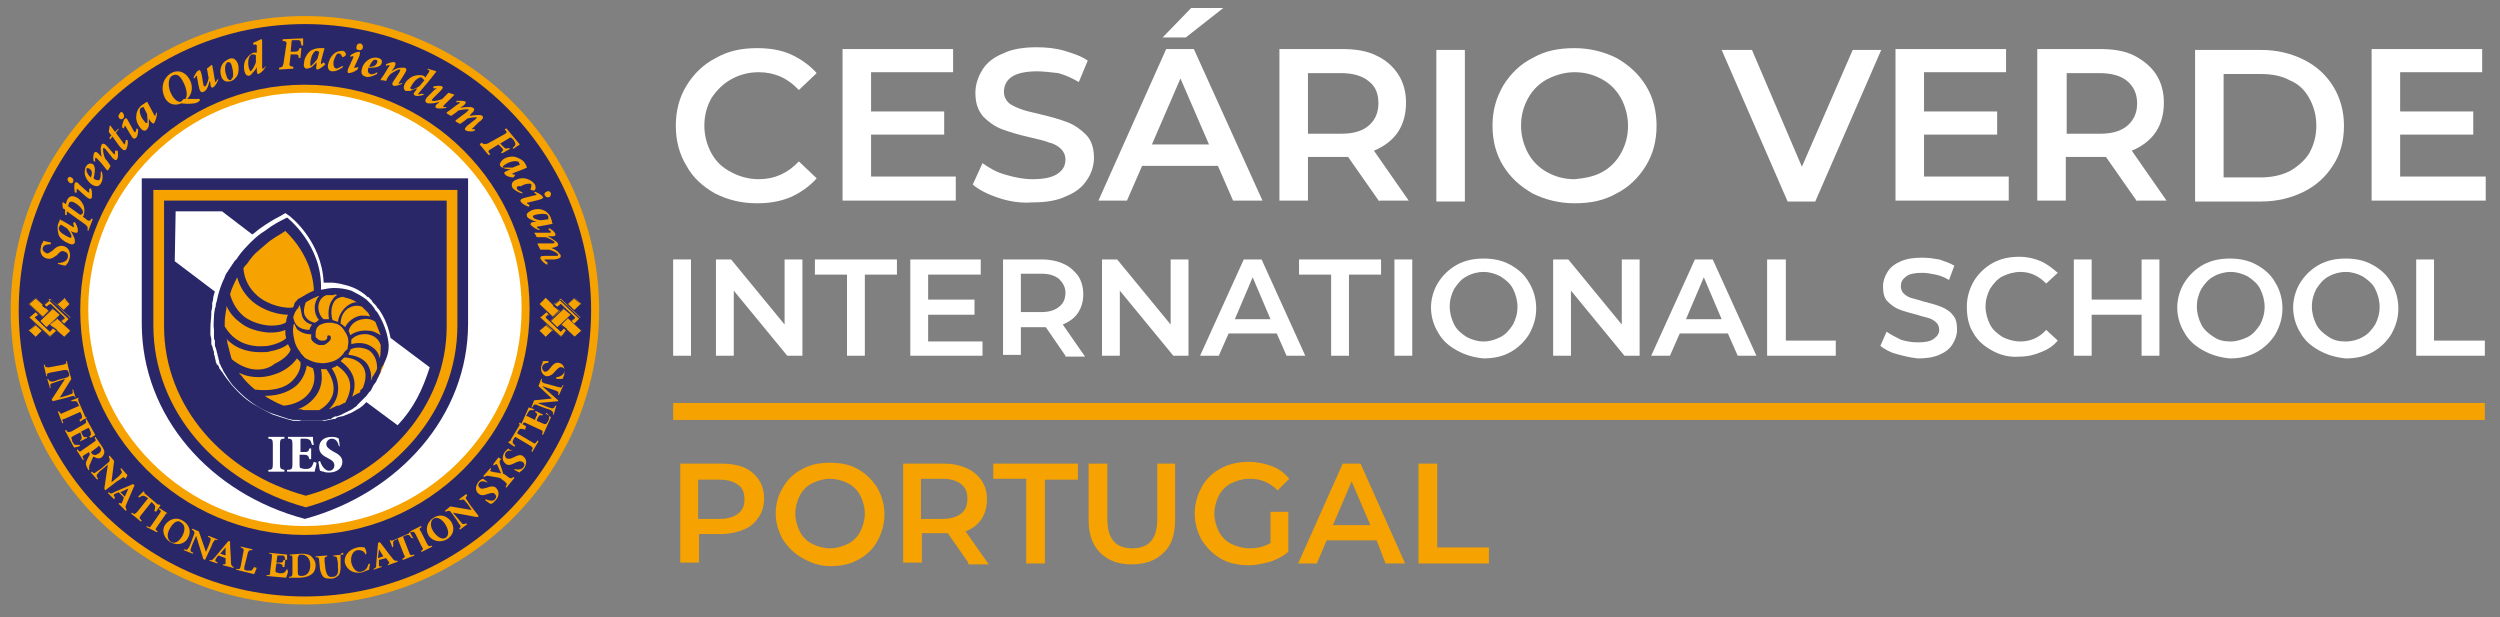 <?xml version="1.0" encoding="utf-8"?>
<!-- Generator: Adobe Illustrator 26.2.1, SVG Export Plug-In . SVG Version: 6.00 Build 0)  -->
<svg version="1.1" id="Capa_1" xmlns="http://www.w3.org/2000/svg" xmlns:xlink="http://www.w3.org/1999/xlink" x="0px" y="0px"
	 viewBox="0 0 280.4 69.2" style="enable-background:new 0 0 280.4 69.2;" xml:space="preserve">
<rect x="0" y="0" width="280.4" height="69.2" fill="#808080" stroke="none"/>
<style type="text/css">
	.st0{fill:#FFFFFF;}
	.st1{fill:#F6A200;}
	.st2{fill-rule:evenodd;clip-rule:evenodd;fill:#292768;}
	.st3{fill-rule:evenodd;clip-rule:evenodd;fill:#F6A200;}
	.st4{fill:#292768;}
</style>
<g>
	<g>
		<path class="st0" d="M75.5,29.1h2v10.8h-2V29.1z"/>
		<path class="st0" d="M90,29.1v10.8h-1.7l-6-7.3v7.3h-2V29.1H82l6,7.3v-7.3H90z"/>
		<path class="st0" d="M95,30.8h-3.6v-1.7h9.2v1.7h-3.6v9.1h-2V30.8z"/>
		<path class="st0" d="M110.2,38.2v1.7h-8.1V29.1h7.9v1.7h-5.9v2.8h5.2v1.7h-5.2v3H110.2z"/>
		<path class="st0" d="M119.5,39.9l-2.2-3.2c-0.1,0-0.2,0-0.4,0h-2.4v3.1h-2V29.1h4.4c0.9,0,1.8,0.2,2.4,0.5
			c0.7,0.3,1.2,0.8,1.6,1.3c0.4,0.6,0.6,1.3,0.6,2.1c0,0.8-0.2,1.5-0.6,2.1c-0.4,0.6-1,1-1.7,1.3l2.5,3.6H119.5z M118.8,31.3
			c-0.5-0.4-1.1-0.6-2-0.6h-2.3v4.3h2.3c0.9,0,1.5-0.2,2-0.6c0.5-0.4,0.7-0.9,0.7-1.6C119.5,32.2,119.2,31.7,118.8,31.3z"/>
		<path class="st0" d="M133.3,29.1v10.8h-1.7l-6-7.3v7.3h-2V29.1h1.7l6,7.3v-7.3H133.3z"/>
		<path class="st0" d="M143.2,37.4h-5.4l-1.1,2.5h-2.1l4.9-10.8h2l4.9,10.8h-2.1L143.2,37.4z M142.5,35.8l-2-4.7l-2,4.7H142.5z"/>
		<path class="st0" d="M149.3,30.8h-3.6v-1.7h9.2v1.7h-3.6v9.1h-2V30.8z"/>
		<path class="st0" d="M156.4,29.1h2v10.8h-2V29.1z"/>
		<path class="st0" d="M163.4,39.3c-0.9-0.5-1.6-1.1-2.1-2c-0.5-0.8-0.8-1.8-0.8-2.8s0.3-2,0.8-2.8c0.5-0.8,1.2-1.5,2.1-2
			c0.9-0.5,1.9-0.7,3-0.7c1.1,0,2.1,0.2,3,0.7c0.9,0.5,1.6,1.1,2.1,2c0.5,0.8,0.8,1.8,0.8,2.9c0,1.1-0.3,2-0.8,2.9
			c-0.5,0.8-1.2,1.5-2.1,2c-0.9,0.5-1.9,0.7-3,0.7C165.3,40.1,164.3,39.8,163.4,39.3z M168.3,37.8c0.6-0.3,1-0.8,1.4-1.4
			c0.3-0.6,0.5-1.2,0.5-2c0-0.7-0.2-1.4-0.5-2c-0.3-0.6-0.8-1-1.4-1.4c-0.6-0.3-1.2-0.5-1.9-0.5s-1.4,0.2-1.9,0.5
			c-0.6,0.3-1,0.8-1.4,1.4c-0.3,0.6-0.5,1.2-0.5,2c0,0.7,0.2,1.4,0.5,2c0.3,0.6,0.8,1,1.4,1.4c0.6,0.3,1.2,0.5,1.9,0.5
			S167.7,38.1,168.3,37.8z"/>
		<path class="st0" d="M183.9,29.1v10.8h-1.7l-6-7.3v7.3h-2V29.1h1.7l6,7.3v-7.3H183.9z"/>
		<path class="st0" d="M193.8,37.4h-5.4l-1.1,2.5h-2.1l4.9-10.8h2l4.9,10.8h-2.1L193.8,37.4z M193.1,35.8l-2-4.7l-2,4.7H193.1z"/>
		<path class="st0" d="M198.3,29.1h2v9.1h5.6v1.7h-7.7V29.1z"/>
		<path class="st0" d="M212.7,39.7c-0.8-0.2-1.4-0.6-1.8-0.9l0.7-1.6c0.4,0.3,1,0.6,1.6,0.9c0.6,0.2,1.3,0.3,1.9,0.3
			c0.8,0,1.4-0.1,1.8-0.4c0.4-0.3,0.6-0.6,0.6-1c0-0.3-0.1-0.6-0.3-0.8c-0.2-0.2-0.5-0.4-0.8-0.5c-0.3-0.1-0.8-0.2-1.4-0.4
			c-0.8-0.2-1.5-0.4-2-0.6c-0.5-0.2-0.9-0.5-1.3-0.9c-0.4-0.4-0.5-1-0.5-1.7c0-0.6,0.2-1.1,0.5-1.6c0.3-0.5,0.8-0.9,1.5-1.2
			c0.7-0.3,1.5-0.4,2.4-0.4c0.7,0,1.3,0.1,1.9,0.2c0.6,0.2,1.2,0.4,1.7,0.7l-0.6,1.6c-0.5-0.3-1-0.5-1.5-0.6c-0.5-0.1-1-0.2-1.5-0.2
			c-0.8,0-1.4,0.1-1.8,0.4c-0.4,0.3-0.6,0.6-0.6,1.1c0,0.3,0.1,0.6,0.3,0.8c0.2,0.2,0.5,0.4,0.8,0.5s0.8,0.2,1.4,0.4
			c0.8,0.2,1.5,0.4,2,0.6c0.5,0.2,1,0.5,1.3,0.9c0.4,0.4,0.5,1,0.5,1.7c0,0.6-0.2,1.1-0.5,1.6c-0.3,0.5-0.8,0.9-1.5,1.2
			c-0.7,0.3-1.5,0.4-2.4,0.4C214.2,40.1,213.4,39.9,212.7,39.7z"/>
		<path class="st0" d="M223.4,39.3c-0.9-0.5-1.6-1.1-2.1-2c-0.5-0.8-0.7-1.8-0.7-2.9c0-1.1,0.3-2,0.8-2.9c0.5-0.8,1.2-1.5,2.1-2
			c0.9-0.5,1.9-0.7,3-0.7c0.9,0,1.7,0.2,2.4,0.5c0.7,0.3,1.3,0.8,1.9,1.3l-1.3,1.2c-0.8-0.8-1.7-1.3-2.9-1.3c-0.7,0-1.4,0.2-2,0.5
			c-0.6,0.3-1,0.8-1.4,1.4c-0.3,0.6-0.5,1.2-0.5,2c0,0.7,0.2,1.4,0.5,2c0.3,0.6,0.8,1,1.4,1.4c0.6,0.3,1.3,0.5,2,0.5
			c1.1,0,2.1-0.4,2.9-1.3l1.3,1.2c-0.5,0.6-1.1,1-1.9,1.3c-0.7,0.3-1.5,0.5-2.4,0.5C225.3,40.1,224.3,39.8,223.4,39.3z"/>
		<path class="st0" d="M242.2,29.1v10.8h-2v-4.6h-5.6v4.6h-2V29.1h2v4.5h5.6v-4.5H242.2z"/>
		<path class="st0" d="M247.1,39.3c-0.9-0.5-1.6-1.1-2.1-2c-0.5-0.8-0.8-1.8-0.8-2.8s0.3-2,0.8-2.8c0.5-0.8,1.2-1.5,2.1-2
			c0.9-0.5,1.9-0.7,3-0.7c1.1,0,2.1,0.2,3,0.7c0.9,0.5,1.6,1.1,2.1,2c0.5,0.8,0.8,1.8,0.8,2.9c0,1.1-0.3,2-0.8,2.9
			c-0.5,0.8-1.2,1.5-2.1,2c-0.9,0.5-1.9,0.7-3,0.7C249,40.1,248,39.8,247.1,39.3z M252.1,37.8c0.6-0.3,1-0.8,1.4-1.4
			c0.3-0.6,0.5-1.2,0.5-2c0-0.7-0.2-1.4-0.5-2c-0.3-0.6-0.8-1-1.4-1.4c-0.6-0.3-1.2-0.5-1.9-0.5c-0.7,0-1.4,0.2-1.9,0.5
			c-0.6,0.3-1,0.8-1.4,1.4c-0.3,0.6-0.5,1.2-0.5,2c0,0.7,0.2,1.4,0.5,2c0.3,0.6,0.8,1,1.4,1.4s1.2,0.5,1.9,0.5
			C250.8,38.3,251.5,38.1,252.1,37.8z"/>
		<path class="st0" d="M260.1,39.3c-0.9-0.5-1.6-1.1-2.1-2c-0.5-0.8-0.8-1.8-0.8-2.8s0.3-2,0.8-2.8c0.5-0.8,1.2-1.5,2.1-2
			c0.9-0.5,1.9-0.7,3-0.7c1.1,0,2.1,0.2,3,0.7c0.9,0.5,1.6,1.1,2.1,2c0.5,0.8,0.8,1.8,0.8,2.9c0,1.1-0.3,2-0.8,2.9
			c-0.5,0.8-1.2,1.5-2.1,2c-0.9,0.5-1.9,0.7-3,0.7C262,40.1,261,39.8,260.1,39.3z M265,37.8c0.6-0.3,1-0.8,1.4-1.4
			c0.3-0.6,0.5-1.2,0.5-2c0-0.7-0.2-1.4-0.5-2c-0.3-0.6-0.8-1-1.4-1.4c-0.6-0.3-1.2-0.5-1.9-0.5c-0.7,0-1.4,0.2-1.9,0.5
			c-0.6,0.3-1,0.8-1.4,1.4c-0.3,0.6-0.5,1.2-0.5,2c0,0.7,0.2,1.4,0.5,2c0.3,0.6,0.8,1,1.4,1.4s1.2,0.5,1.9,0.5
			C263.8,38.3,264.5,38.1,265,37.8z"/>
		<path class="st0" d="M271,29.1h2v9.1h5.7v1.7H271V29.1z"/>
	</g>
	<g>
		<path class="st1" d="M83.4,52.4c0.7,0.3,1.3,0.8,1.7,1.4c0.4,0.6,0.6,1.3,0.6,2.1c0,0.8-0.2,1.5-0.6,2.1c-0.4,0.6-0.9,1.1-1.7,1.4
			c-0.7,0.3-1.6,0.5-2.5,0.5h-2.5v3.2h-2.1V52h4.6C81.8,52,82.6,52.1,83.4,52.4z M82.8,57.6c0.5-0.4,0.7-0.9,0.7-1.6
			c0-0.7-0.2-1.3-0.7-1.6c-0.5-0.4-1.2-0.6-2.1-0.6h-2.4v4.4h2.4C81.6,58.2,82.3,58,82.8,57.6z"/>
		<path class="st1" d="M90,62.6c-0.9-0.5-1.6-1.2-2.2-2.1c-0.5-0.9-0.8-1.9-0.8-2.9c0-1.1,0.3-2.1,0.8-2.9c0.5-0.9,1.2-1.6,2.2-2.1
			c0.9-0.5,1.9-0.7,3.1-0.7s2.2,0.2,3.1,0.7c0.9,0.5,1.6,1.2,2.2,2.1c0.5,0.9,0.8,1.9,0.8,3c0,1.1-0.3,2.1-0.8,3
			c-0.5,0.9-1.2,1.6-2.2,2.1c-0.9,0.5-1.9,0.7-3.1,0.7S90.9,63.1,90,62.6z M95.1,61c0.6-0.3,1.1-0.8,1.4-1.4c0.3-0.6,0.5-1.3,0.5-2
			c0-0.7-0.2-1.4-0.5-2c-0.3-0.6-0.8-1.1-1.4-1.4s-1.3-0.5-2-0.5c-0.7,0-1.4,0.2-2,0.5s-1.1,0.8-1.4,1.4c-0.3,0.6-0.5,1.3-0.5,2
			c0,0.7,0.2,1.4,0.5,2c0.3,0.6,0.8,1.1,1.4,1.4c0.6,0.3,1.3,0.5,2,0.5C93.8,61.5,94.5,61.3,95.1,61z"/>
		<path class="st1" d="M108.6,63.1l-2.3-3.3c-0.1,0-0.2,0-0.4,0h-2.5v3.3h-2.1V52h4.6c1,0,1.8,0.2,2.5,0.5s1.3,0.8,1.7,1.4
			c0.4,0.6,0.6,1.3,0.6,2.1c0,0.8-0.2,1.6-0.6,2.2c-0.4,0.6-1,1.1-1.8,1.4l2.6,3.7H108.6z M107.8,54.3c-0.5-0.4-1.2-0.6-2.1-0.6
			h-2.4v4.5h2.4c0.9,0,1.6-0.2,2.1-0.6c0.5-0.4,0.7-0.9,0.7-1.7C108.5,55.2,108.3,54.7,107.8,54.3z"/>
		<path class="st1" d="M115.1,53.7h-3.7V52h9.5v1.8h-3.7v9.4h-2.1V53.7z"/>
		<path class="st1" d="M123.4,62c-0.9-0.9-1.3-2.1-1.3-3.7V52h2.1v6.2c0,2.2,0.9,3.3,2.8,3.3c1.9,0,2.8-1.1,2.8-3.3V52h2v6.3
			c0,1.6-0.4,2.9-1.3,3.7c-0.9,0.9-2.1,1.3-3.6,1.3C125.5,63.3,124.3,62.9,123.4,62z"/>
		<path class="st1" d="M142.5,57.4h2v4.5c-0.6,0.5-1.2,0.8-2,1.1c-0.8,0.2-1.6,0.4-2.4,0.4c-1.1,0-2.2-0.2-3.1-0.7
			c-0.9-0.5-1.6-1.2-2.2-2.1c-0.5-0.9-0.8-1.9-0.8-3c0-1.1,0.3-2.1,0.8-3c0.5-0.9,1.2-1.6,2.2-2.1c0.9-0.5,2-0.7,3.1-0.7
			c0.9,0,1.8,0.2,2.6,0.5c0.8,0.3,1.4,0.8,1.9,1.4l-1.3,1.3c-0.9-0.9-1.9-1.3-3.1-1.3c-0.8,0-1.5,0.2-2.1,0.5
			c-0.6,0.3-1.1,0.8-1.4,1.4c-0.3,0.6-0.5,1.3-0.5,2c0,0.7,0.2,1.4,0.5,2c0.3,0.6,0.8,1.1,1.4,1.4c0.6,0.3,1.3,0.5,2.1,0.5
			c0.9,0,1.6-0.2,2.3-0.6V57.4z"/>
		<path class="st1" d="M154.4,60.6h-5.6l-1.1,2.6h-2.1l5-11.2h2l5,11.2h-2.2L154.4,60.6z M153.7,58.9l-2.1-4.9l-2.1,4.9H153.7z"/>
		<path class="st1" d="M159.1,52h2.1v9.4h5.8v1.8h-7.9V52z"/>
	</g>
	<g>
		<path class="st0" d="M80.2,21.7c-1.4-0.8-2.5-1.8-3.2-3.1c-0.8-1.3-1.2-2.8-1.2-4.5s0.4-3.2,1.2-4.5c0.8-1.3,1.9-2.4,3.3-3.1
			c1.4-0.8,2.9-1.1,4.6-1.1c1.4,0,2.7,0.2,3.8,0.7c1.1,0.5,2.1,1.2,2.9,2.1l-2,1.9c-1.2-1.3-2.7-2-4.5-2c-1.2,0-2.2,0.3-3.1,0.8
			c-0.9,0.5-1.6,1.2-2.2,2.1c-0.5,0.9-0.8,1.9-0.8,3.1c0,1.1,0.3,2.2,0.8,3.1c0.5,0.9,1.2,1.6,2.2,2.1c0.9,0.5,2,0.8,3.1,0.8
			c1.8,0,3.3-0.7,4.5-2l2,1.9c-0.8,0.9-1.8,1.6-2.9,2.1c-1.2,0.5-2.4,0.7-3.8,0.7C83.1,22.8,81.6,22.4,80.2,21.7z"/>
		<path class="st0" d="M107.2,19.9v2.6H94.5v-17h12.4v2.6h-9.2v4.4h8.2v2.6h-8.2v4.7H107.2z"/>
		<path class="st0" d="M112,22.2c-1.2-0.4-2.2-0.9-2.9-1.5l1.1-2.4c0.7,0.5,1.5,1,2.6,1.3c1,0.3,2,0.5,3,0.5c1.3,0,2.2-0.2,2.8-0.6
			c0.6-0.4,0.9-0.9,0.9-1.6c0-0.5-0.2-0.9-0.5-1.2c-0.3-0.3-0.8-0.6-1.3-0.7c-0.5-0.2-1.3-0.4-2.2-0.6c-1.3-0.3-2.3-0.6-3.1-0.9
			c-0.8-0.3-1.5-0.8-2.1-1.4c-0.6-0.7-0.9-1.5-0.9-2.7c0-0.9,0.3-1.8,0.8-2.6c0.5-0.8,1.3-1.4,2.3-1.8c1-0.5,2.3-0.7,3.8-0.7
			c1,0,2.1,0.1,3.1,0.4c1,0.3,1.9,0.6,2.6,1.1l-1,2.4c-0.7-0.4-1.5-0.8-2.3-1C117.8,8.1,117,8,116.3,8c-1.2,0-2.2,0.2-2.8,0.6
			c-0.6,0.4-0.9,1-0.9,1.7c0,0.5,0.2,0.9,0.5,1.2c0.3,0.3,0.8,0.5,1.3,0.7c0.5,0.2,1.3,0.4,2.2,0.6c1.3,0.3,2.3,0.6,3.1,0.9
			c0.8,0.3,1.5,0.8,2.1,1.4c0.6,0.6,0.9,1.5,0.9,2.6c0,0.9-0.3,1.8-0.8,2.5c-0.5,0.8-1.3,1.4-2.3,1.8c-1,0.5-2.3,0.7-3.8,0.7
			C114.5,22.8,113.2,22.6,112,22.2z"/>
		<path class="st0" d="M136.6,18.6h-8.5l-1.7,3.9h-3.2l7.6-17h3.1l7.7,17h-3.3L136.6,18.6z M135.6,16.2l-3.2-7.4l-3.2,7.4H135.6z
			 M133.6,0.9h3.6L133,4.2h-2.6L133.6,0.9z"/>
		<path class="st0" d="M154.7,22.6l-3.5-5c-0.1,0-0.4,0-0.7,0h-3.8v4.9h-3.2v-17h7c1.5,0,2.8,0.2,3.8,0.7c1.1,0.5,1.9,1.2,2.5,2.1
			c0.6,0.9,0.9,2,0.9,3.2c0,1.3-0.3,2.4-0.9,3.3c-0.6,0.9-1.5,1.6-2.7,2.1l3.9,5.6H154.7z M153.5,9.1c-0.7-0.6-1.8-0.9-3.1-0.9h-3.7
			V15h3.7c1.4,0,2.4-0.3,3.1-0.9c0.7-0.6,1.1-1.4,1.1-2.5S154.3,9.7,153.5,9.1z"/>
		<path class="st0" d="M161.1,5.6h3.2v17h-3.2V5.6z"/>
		<path class="st0" d="M171.9,21.7c-1.4-0.8-2.5-1.8-3.3-3.1c-0.8-1.3-1.2-2.8-1.2-4.5s0.4-3.1,1.2-4.5c0.8-1.3,1.9-2.4,3.3-3.1
			c1.4-0.8,2.9-1.1,4.7-1.1c1.7,0,3.3,0.4,4.7,1.1c1.4,0.8,2.5,1.8,3.3,3.1c0.8,1.3,1.2,2.8,1.2,4.5s-0.4,3.2-1.2,4.5
			c-0.8,1.3-1.9,2.4-3.3,3.1c-1.4,0.8-2.9,1.1-4.7,1.1C174.9,22.8,173.3,22.4,171.9,21.7z M179.7,19.3c0.9-0.5,1.6-1.2,2.1-2.1
			c0.5-0.9,0.8-1.9,0.8-3.1c0-1.1-0.3-2.2-0.8-3.1c-0.5-0.9-1.2-1.6-2.1-2.1c-0.9-0.5-1.9-0.8-3.1-0.8c-1.1,0-2.1,0.3-3.1,0.8
			c-0.9,0.5-1.6,1.2-2.1,2.1c-0.5,0.9-0.8,1.9-0.8,3.1c0,1.1,0.3,2.2,0.8,3.1c0.5,0.9,1.2,1.6,2.1,2.1c0.9,0.5,1.9,0.8,3.1,0.8
			C177.7,20,178.8,19.8,179.7,19.3z"/>
		<path class="st0" d="M211,5.6l-7.4,17h-3.1l-7.4-17h3.4l5.6,13.1l5.7-13.1H211z"/>
		<path class="st0" d="M225.3,19.9v2.6h-12.7v-17H225v2.6h-9.2v4.4h8.2v2.6h-8.2v4.7H225.3z"/>
		<path class="st0" d="M239.7,22.6l-3.5-5c-0.1,0-0.4,0-0.7,0h-3.8v4.9h-3.2v-17h7c1.5,0,2.8,0.2,3.8,0.7s1.9,1.2,2.5,2.1
			c0.6,0.9,0.9,2,0.9,3.2c0,1.3-0.3,2.4-0.9,3.3c-0.6,0.9-1.5,1.6-2.7,2.1l3.9,5.6H239.7z M238.6,9.1c-0.7-0.6-1.8-0.9-3.1-0.9h-3.7
			V15h3.7c1.4,0,2.4-0.3,3.1-0.9c0.7-0.6,1.1-1.4,1.1-2.5S239.3,9.7,238.6,9.1z"/>
		<path class="st0" d="M246.2,5.6h7.4c1.8,0,3.4,0.4,4.8,1.1c1.4,0.7,2.5,1.7,3.3,3c0.8,1.3,1.2,2.8,1.2,4.4c0,1.7-0.4,3.2-1.2,4.4
			c-0.8,1.3-1.9,2.3-3.3,3c-1.4,0.7-3,1.1-4.8,1.1h-7.4V5.6z M253.5,19.9c1.2,0,2.3-0.2,3.3-0.7c0.9-0.5,1.7-1.2,2.2-2
			c0.5-0.9,0.8-1.9,0.8-3.1s-0.3-2.2-0.8-3.1c-0.5-0.9-1.2-1.6-2.2-2c-0.9-0.5-2-0.7-3.3-0.7h-4.1v11.6H253.5z"/>
		<path class="st0" d="M278.8,19.9v2.6H266v-17h12.4v2.6h-9.2v4.4h8.2v2.6h-8.2v4.7H278.8z"/>
	</g>
	<rect x="75.5" y="45.2" class="st1" width="203.2" height="1.9"/>
	<g>
		<path class="st2" d="M1.7,34.8c0-18,14.6-32.5,32.6-32.5c18,0,32.5,14.6,32.5,32.5c0,18-14.6,32.5-32.5,32.5
			C16.2,67.3,1.7,52.7,1.7,34.8z"/>
		<path class="st1" d="M4.9,40.9l0.1,0c0.1,0.3,0.1,0.3,0.5,0.3l1.6-0.3c0.3-0.1,0.4-0.1,0.3-0.4l0.1,0l0.3,1.3l-0.1,0
			c-0.1-0.3-0.1-0.3-0.5-0.3l-1.6,0.3c-0.3,0.1-0.4,0.1-0.3,0.4l-0.1,0L4.9,40.9z"/>
		<path class="st1" d="M8.5,44.7c-0.1-0.2-0.2-0.3-0.3-0.3c-0.1,0-0.3,0.1-0.7,0.2L5.9,45l-0.1-0.2l1.5-2.3l0,0l-0.9,0.3
			C6.1,42.9,5.9,43,5.8,43c-0.2,0.1-0.2,0.2-0.1,0.5l-0.1,0l-0.3-1l0.1,0c0.1,0.2,0.2,0.3,0.4,0.3c0.1,0,0.3,0,0.7-0.2l0.8-0.2
			c0.3-0.1,0.3-0.1,0.4-0.2c0.1-0.1,0.1-0.2,0-0.4l0.1,0L8,42.5l-1.3,2.1l0,0l0.7-0.2c0.4-0.1,0.5-0.2,0.6-0.2
			c0.2-0.1,0.2-0.2,0.1-0.5l0.1,0l0.3,1L8.5,44.7z"/>
		<path class="st1" d="M8.9,47.1c0.2-0.1,0.3-0.2,0.3-0.3c0-0.1,0-0.2-0.1-0.4l-0.1-0.2l-1.8,0.8C7,47,6.9,47.1,7.1,47.4l-0.1,0.1
			l-0.5-1.3l0.1-0.1c0.2,0.3,0.2,0.4,0.5,0.2l1.8-0.8l-0.1-0.1c-0.1-0.3-0.2-0.4-0.3-0.4c-0.1,0-0.2,0-0.5,0L8,44.9
			c0.3-0.1,0.6-0.2,0.8-0.3l0,0.1c-0.1,0.1,0,0.2,0,0.3l0.7,1.6c0,0.1,0.1,0.2,0.2,0.2l0,0.1c-0.2,0.1-0.5,0.2-0.7,0.4L8.9,47.1z"/>
		<path class="st1" d="M9,50c-0.2,0.1-0.6,0.2-0.7,0.2l-1-1.9l0.1-0.1c0.2,0.3,0.2,0.3,0.6,0.2l1.4-0.8c0.3-0.2,0.3-0.2,0.2-0.5
			l0.1-0.1l1,1.8c-0.1,0-0.3,0.2-0.5,0.3L10,49c0.1-0.1,0.2-0.2,0.2-0.3c0-0.1,0-0.2-0.1-0.4l-0.1-0.2C10,48,10,48,9.9,48l-0.8,0.4
			l0.1,0.3C9.4,49,9.4,49.1,9.7,49l0.1,0.1L9,49.5L9,49.4c0.2-0.2,0.2-0.2,0.1-0.6l-0.1-0.3l-0.6,0.3C8.1,49,8,49,8,49.1
			c0,0.1,0.1,0.2,0.1,0.4c0.1,0.2,0.2,0.3,0.3,0.4c0.1,0,0.3,0,0.5,0L9,50z"/>
		<path class="st1" d="M10,52.8c0,0,0-0.1-0.1-0.1c-0.3-0.5-0.3-0.7-0.2-1c0.1-0.2,0.2-0.4,0.3-0.6c0.1-0.1,0.1-0.2,0-0.3l0-0.1
			l-0.5,0.3c-0.3,0.2-0.3,0.2-0.1,0.5l-0.1,0.1l-0.7-1.1l0.1-0.1c0.2,0.3,0.3,0.3,0.5,0.1l1.3-0.9c0.3-0.2,0.3-0.2,0.1-0.5l0.1-0.1
			l0.7,1c0.2,0.3,0.3,0.5,0.3,0.7c0,0.2-0.1,0.4-0.3,0.6c-0.3,0.2-0.6,0.1-0.9-0.1c-0.1,0.1-0.2,0.4-0.3,0.6
			c-0.1,0.3-0.2,0.4-0.2,0.5c0,0.1,0,0.2,0,0.3L10,52.8z M10.2,50.7c0.1,0.2,0.2,0.3,0.3,0.3c0.2,0.1,0.3,0,0.5-0.1
			c0.4-0.2,0.4-0.6,0.2-0.8c-0.1-0.1-0.1-0.1-0.1-0.1c0,0-0.1,0-0.1,0.1L10.2,50.7L10.2,50.7z"/>
		<path class="st1" d="M14.1,53.7c-0.2-0.2-0.3-0.2-0.4-0.1c-0.1,0.1-0.3,0.2-0.6,0.4L11.8,55l-0.1-0.2l0.4-2.7l0,0l-0.7,0.6
			c-0.3,0.2-0.4,0.4-0.5,0.5c-0.1,0.1-0.1,0.2,0.1,0.5l-0.1,0.1L10.2,53l0.1-0.1c0.2,0.2,0.3,0.2,0.4,0.1c0.1-0.1,0.3-0.2,0.6-0.4
			l0.7-0.6c0.2-0.2,0.3-0.2,0.3-0.4c0-0.1,0-0.2-0.1-0.4l0.1-0.1l0.5,0.6l-0.3,2.4l0,0l0.6-0.5c0.3-0.2,0.4-0.4,0.5-0.5
			c0.1-0.1,0.1-0.2-0.1-0.5l0.1-0.1l0.7,0.8L14.1,53.7z"/>
		<path class="st1" d="M13.3,56.5l0.1-0.1c0.2,0.1,0.3,0.1,0.3-0.1c0.1-0.1,0.1-0.3,0.2-0.5l-0.6-0.6c-0.1,0.1-0.3,0.1-0.4,0.2
			c-0.2,0.1-0.2,0.1,0,0.4L12.8,56l-0.7-0.7l0.1-0.1c0.2,0.2,0.3,0.2,0.6,0l2.1-0.9l0.2,0.1c-0.3,0.7-0.6,1.4-0.9,2.1
			c-0.2,0.4-0.1,0.4,0,0.7l-0.1,0.1L13.3,56.5z M14.4,54.8L14.4,54.8c-0.3,0.1-0.6,0.3-0.9,0.4l0.5,0.5L14.4,54.8z"/>
		<path class="st1" d="M17.3,57.3c0.1-0.2,0.1-0.3,0.1-0.5c0-0.1-0.1-0.2-0.3-0.4L17,56.3l-1.2,1.5c-0.2,0.3-0.2,0.3,0.1,0.6
			l-0.1,0.1l-1.1-0.9l0.1-0.1c0.3,0.2,0.3,0.2,0.6-0.1l1.2-1.5l-0.1-0.1c-0.3-0.2-0.4-0.2-0.5-0.2c-0.1,0-0.2,0.1-0.4,0.2l-0.1-0.1
			c0.2-0.2,0.4-0.4,0.6-0.6l0.1,0.1c0,0.1,0,0.2,0.1,0.2l1.3,1.1c0.1,0.1,0.2,0.1,0.3,0.1l0.1,0.1c-0.1,0.1-0.3,0.4-0.5,0.7
			L17.3,57.3z"/>
		<path class="st1" d="M16.4,59.1l0.1-0.1c0.3,0.2,0.3,0.2,0.5-0.1l0.9-1.3c0.2-0.3,0.2-0.3-0.1-0.5l0.1-0.1l1.1,0.7L19,57.7
			c-0.3-0.2-0.3-0.2-0.5,0.1l-0.9,1.3c-0.2,0.3-0.2,0.3,0.1,0.5l-0.1,0.1L16.4,59.1z"/>
		<path class="st1" d="M21.1,60.3c-0.4,0.8-1.3,0.9-2,0.5c-0.7-0.4-1-1.3-0.6-1.9c0.4-0.6,1.2-1,2-0.5
			C21.2,58.8,21.5,59.6,21.1,60.3z M19.1,59.2c-0.4,0.6-0.4,1.3,0.1,1.6c0.4,0.2,0.8,0,1.2-0.6c0.4-0.7,0.4-1.3-0.1-1.6
			C20,58.3,19.5,58.5,19.1,59.2z"/>
		<path class="st1" d="M24.4,60.6c-0.2-0.1-0.3-0.1-0.4,0.1c-0.1,0.1-0.2,0.3-0.3,0.6l-0.7,1.5l-0.2-0.1l-0.8-2.6l0,0l-0.4,0.9
			c-0.1,0.3-0.2,0.5-0.2,0.6c-0.1,0.2,0,0.3,0.3,0.4l-0.1,0.1l-1-0.4l0.1-0.1c0.2,0.1,0.3,0.1,0.4-0.1c0.1-0.1,0.2-0.3,0.3-0.6
			l0.3-0.8c0.1-0.2,0.1-0.3,0.1-0.4c0-0.1-0.1-0.2-0.3-0.3l0.1-0.1l0.7,0.3l0.8,2.3l0,0l0.3-0.7c0.1-0.3,0.2-0.5,0.2-0.6
			c0.1-0.2,0-0.3-0.3-0.4l0.1-0.1l1,0.4L24.4,60.6z"/>
		<path class="st1" d="M25,63.4l0-0.1c0.3,0,0.3,0,0.3-0.2c0-0.1,0-0.3,0-0.5l-0.8-0.3c-0.1,0.1-0.2,0.2-0.3,0.4
			c-0.1,0.2-0.1,0.2,0.2,0.4l0,0.1l-0.9-0.3l0-0.1c0.3,0.1,0.3,0,0.6-0.3l1.5-1.8l0.2,0c0,0.8,0.1,1.5,0.1,2.3
			c0,0.4,0.1,0.5,0.3,0.6l0,0.1L25,63.4z M25.3,61.4L25.3,61.4c-0.2,0.2-0.4,0.5-0.6,0.7l0.6,0.2L25.3,61.4z"/>
		<path class="st1" d="M28.8,63.7c-0.1,0.2-0.2,0.5-0.3,0.7l-2-0.5l0-0.1c0.4,0.1,0.4,0,0.5-0.3l0.3-1.6c0.1-0.3,0-0.4-0.3-0.5
			l0-0.1l1.3,0.3l0,0.1c-0.3,0-0.4,0-0.5,0.3l-0.4,1.6c0,0.2,0,0.3,0,0.3c0.1,0,0.2,0.1,0.3,0.1c0.2,0,0.3,0,0.5,0
			c0.1-0.1,0.2-0.2,0.3-0.4L28.8,63.7z"/>
		<path class="st1" d="M32.3,64.1c0,0.2-0.2,0.6-0.2,0.7l-2.2-0.2l0-0.1c0.4,0,0.4,0,0.4-0.4l0.2-1.6c0-0.4,0-0.4-0.3-0.4l0-0.1
			l2,0.2c0,0.1,0,0.4,0,0.6l-0.2,0c0-0.1-0.1-0.3-0.1-0.4c-0.1-0.1-0.2-0.1-0.4-0.1l-0.2,0c-0.2,0-0.2,0-0.2,0.1L31,63.1l0.3,0
			c0.4,0,0.4,0,0.5-0.3l0.2,0l-0.1,0.8l-0.2,0c0-0.3-0.1-0.3-0.4-0.4l-0.3,0l-0.1,0.7c0,0.2,0,0.3,0.1,0.3c0.1,0,0.2,0.1,0.4,0.1
			c0.2,0,0.4,0,0.5-0.1c0.1-0.1,0.2-0.2,0.3-0.4L32.3,64.1z"/>
		<path class="st1" d="M33.8,62.1c0.5,0,1,0.1,1.2,0.4c0.2,0.2,0.4,0.5,0.4,0.9c0,0.5-0.2,0.9-0.6,1.1c-0.3,0.2-0.8,0.3-1.3,0.3
			l-1.1,0l0-0.1c0.3,0,0.4-0.1,0.4-0.4l0-1.6c0-0.4,0-0.4-0.3-0.4l0-0.1L33.8,62.1z M33.4,64.2c0,0.3,0.1,0.4,0.4,0.4
			c0.6,0,1-0.4,1-1.2c0-0.4-0.1-0.7-0.3-0.9c-0.2-0.2-0.4-0.3-0.7-0.3c-0.2,0-0.2,0-0.3,0.1c0,0,0,0.1-0.1,0.2L33.4,64.2z"/>
		<path class="st1" d="M38.5,62c-0.2,0-0.3,0.1-0.3,0.3c0,0.1,0,0.3,0,0.6l0,0.5c0,0.4,0,0.8-0.2,1.1c-0.2,0.2-0.5,0.4-0.8,0.4
			c-0.3,0-0.6,0-0.8-0.1c-0.3-0.2-0.4-0.5-0.5-0.9l-0.1-1c0-0.4-0.1-0.4-0.4-0.4l0-0.1l1.3-0.1l0,0.1c-0.3,0.1-0.3,0.1-0.3,0.5
			l0.1,0.9c0.1,0.6,0.3,1,0.8,0.9c0.5,0,0.7-0.4,0.6-1.1l0-0.4c0-0.3-0.1-0.4-0.1-0.6c0-0.1-0.1-0.2-0.4-0.2l0-0.1l1.1-0.1L38.5,62z
			"/>
		<path class="st1" d="M41.5,63.2c0,0.2-0.1,0.5-0.1,0.7c-0.1,0-0.5,0.2-0.8,0.3c-1.1,0.2-1.7-0.4-1.9-1c-0.2-0.8,0.4-1.6,1.4-1.8
			c0.3-0.1,0.7,0,0.8,0c0.1,0.2,0.2,0.4,0.2,0.7l-0.1,0.1c-0.2-0.5-0.6-0.5-0.9-0.5c-0.6,0.1-0.8,0.8-0.7,1.4c0.2,0.8,0.7,1.2,1.2,1
			c0.3-0.1,0.6-0.3,0.7-0.8L41.5,63.2z"/>
		<path class="st1" d="M43.5,63.4l0-0.1c0.2-0.1,0.2-0.2,0.1-0.3c-0.1-0.1-0.2-0.3-0.3-0.4l-0.8,0.2c0,0.1,0,0.3,0,0.5
			c0,0.2,0,0.3,0.3,0.2l0,0.1l-0.9,0.3l0-0.1c0.3-0.1,0.3-0.2,0.3-0.6l0.2-2.3l0.2-0.1c0.5,0.6,0.9,1.2,1.4,1.8
			c0.2,0.3,0.3,0.3,0.6,0.3l0,0.1L43.5,63.4z M42.5,61.6L42.5,61.6c0,0.3-0.1,0.6-0.1,1l0.6-0.2L42.5,61.6z"/>
		<path class="st1" d="M46.1,60.3c-0.1-0.2-0.2-0.3-0.3-0.3c-0.1,0-0.2,0-0.4,0.1l-0.2,0.1l0.7,1.8c0.1,0.3,0.2,0.3,0.5,0.2l0.1,0.1
			l-1.3,0.5l-0.1-0.1c0.3-0.2,0.4-0.2,0.2-0.5l-0.7-1.8l-0.1,0.1c-0.3,0.1-0.4,0.2-0.4,0.3c0,0.1,0,0.2,0,0.5l-0.1,0.1
			c-0.1-0.3-0.2-0.6-0.3-0.8l0.1,0c0.1,0.1,0.2,0,0.3,0l1.6-0.7c0.1,0,0.2-0.1,0.2-0.2l0.1,0c0.1,0.2,0.2,0.5,0.4,0.7L46.1,60.3z"/>
		<path class="st1" d="M47.3,61.9l-0.1-0.1c0.3-0.2,0.3-0.2,0.1-0.5l-0.7-1.4c-0.2-0.3-0.2-0.3-0.5-0.2l-0.1-0.1l1.2-0.6l0.1,0.1
			c-0.3,0.2-0.3,0.2-0.1,0.5l0.7,1.4c0.2,0.3,0.2,0.3,0.5,0.2l0.1,0.1L47.3,61.9z"/>
		<path class="st1" d="M50.6,58.5c0.5,0.8,0.2,1.6-0.5,2c-0.7,0.4-1.6,0.2-2-0.4c-0.4-0.6-0.3-1.5,0.5-2
			C49.3,57.6,50.1,57.8,50.6,58.5z M48.6,59.6c0.4,0.6,1,1,1.4,0.7c0.3-0.2,0.4-0.7,0-1.4c-0.4-0.7-1-1-1.4-0.7
			C48.3,58.4,48.2,59,48.6,59.6z"/>
		<path class="st1" d="M52.4,55.6c-0.2,0.2-0.2,0.3-0.1,0.4c0.1,0.1,0.2,0.3,0.4,0.6l1,1.3L53.5,58l-2.7-0.5l0,0l0.6,0.7
			c0.2,0.3,0.4,0.4,0.4,0.5c0.1,0.1,0.2,0.1,0.5,0l0.1,0.1l-0.8,0.6l-0.1-0.1c0.2-0.2,0.2-0.3,0.1-0.4c-0.1-0.1-0.2-0.3-0.4-0.6
			l-0.5-0.7c-0.2-0.2-0.2-0.3-0.3-0.3c-0.1,0-0.2,0-0.4,0.1l-0.1-0.1l0.6-0.5l2.4,0.4l0,0l-0.4-0.6c-0.2-0.3-0.4-0.4-0.4-0.5
			c-0.1-0.1-0.2-0.1-0.5,0l-0.1-0.1l0.8-0.6L52.4,55.6z"/>
		<path class="st1" d="M54.6,54.1c-0.2-0.1-0.6-0.2-0.8,0c-0.2,0.2-0.2,0.4,0,0.6c0.2,0.2,0.4,0.1,0.8,0c0.5-0.2,0.9-0.2,1.1,0.1
			c0.3,0.3,0.3,0.9-0.1,1.3c-0.1,0.1-0.2,0.2-0.3,0.3c-0.1,0.1-0.2,0.1-0.3,0.1c-0.1,0-0.4-0.3-0.6-0.4l0.1-0.1c0.2,0.1,0.8,0.3,1,0
			c0.2-0.2,0.2-0.4,0-0.6c-0.2-0.2-0.4-0.1-0.8,0c-0.5,0.2-0.8,0.2-1.1-0.1c-0.3-0.3-0.3-0.8,0.1-1.3c0.2-0.2,0.4-0.3,0.5-0.3
			c0.1,0.1,0.3,0.2,0.5,0.4L54.6,54.1z"/>
		<path class="st1" d="M56.2,51.5c-0.2,0.2-0.2,0.3-0.1,0.6c0.1,0.3,0.2,0.5,0.3,0.9c0,0.1,0.1,0.2,0.2,0.2l0.4,0.3
			c0.3,0.2,0.3,0.2,0.6,0l0.1,0.1l-0.9,1.1l-0.1-0.1c0.2-0.3,0.2-0.3-0.1-0.6l-0.4-0.3c-0.1-0.1-0.1-0.1-0.2-0.1
			c-0.3-0.1-0.6-0.1-1.1-0.2c-0.3-0.1-0.4,0-0.6,0.1l-0.1-0.1l0.8-0.9l0.1,0.1c-0.2,0.2-0.1,0.3,0.1,0.3c0.3,0.1,0.7,0.1,1,0.2
			c-0.1-0.2-0.3-0.7-0.4-0.9c-0.1-0.2-0.1-0.2-0.4,0l-0.1-0.1l0.6-0.8L56.2,51.5z"/>
		<path class="st1" d="M57.5,50.6c-0.3-0.1-0.6-0.1-0.8,0.2c-0.1,0.2-0.1,0.4,0.1,0.6c0.2,0.1,0.4,0.1,0.8-0.1
			c0.4-0.2,0.8-0.4,1.1-0.1c0.4,0.3,0.4,0.8,0.1,1.3c-0.1,0.1-0.2,0.2-0.3,0.3c-0.1,0.1-0.2,0.1-0.2,0.2c-0.1,0-0.4-0.2-0.6-0.3
			l0-0.1c0.3,0.1,0.8,0.1,1-0.2c0.2-0.2,0.1-0.5-0.1-0.6c-0.2-0.1-0.4-0.1-0.8,0.1c-0.4,0.2-0.8,0.4-1.1,0.1
			c-0.4-0.3-0.4-0.8-0.1-1.3c0.2-0.2,0.4-0.4,0.4-0.4c0.1,0.1,0.3,0.2,0.5,0.3L57.5,50.6z"/>
		<path class="st1" d="M58.9,48.2c-0.2-0.1-0.4-0.1-0.5-0.1c-0.1,0-0.2,0.1-0.3,0.3l-0.1,0.2l1.7,1c0.3,0.2,0.3,0.2,0.6-0.2l0.1,0.1
			l-0.7,1.2l-0.1-0.1c0.2-0.3,0.2-0.4-0.1-0.6l-1.7-1l-0.1,0.1c-0.2,0.3-0.2,0.4-0.2,0.5c0,0.1,0.1,0.2,0.3,0.4l-0.1,0.1
			c-0.3-0.2-0.5-0.3-0.7-0.5l0.1-0.1c0.1,0,0.2-0.1,0.2-0.2l0.9-1.5c0.1-0.1,0.1-0.2,0-0.3l0.1-0.1c0.2,0.1,0.5,0.3,0.7,0.4
			L58.9,48.2z"/>
		<path class="st1" d="M61.2,46.4c0.2,0.1,0.5,0.3,0.6,0.4l-0.9,2l-0.1-0.1c0.1-0.3,0.1-0.4-0.2-0.5l-1.5-0.7
			c-0.3-0.2-0.4-0.1-0.5,0.1l-0.1-0.1l0.8-1.8c0.1,0,0.3,0.1,0.6,0.2l0,0.1c-0.2,0-0.3,0-0.4,0c-0.1,0-0.2,0.1-0.3,0.3l-0.1,0.2
			c-0.1,0.1-0.1,0.2,0.1,0.2l0.8,0.4l0.1-0.3c0.2-0.3,0.2-0.4-0.1-0.6l0.1-0.1l0.8,0.4l-0.1,0.1c-0.3-0.1-0.3,0-0.5,0.3l-0.1,0.3
			l0.7,0.3c0.2,0.1,0.3,0.1,0.4,0c0.1-0.1,0.1-0.2,0.2-0.3c0.1-0.2,0.1-0.4,0.1-0.5c0-0.1-0.1-0.2-0.3-0.4L61.2,46.4z"/>
		<path class="st1" d="M62.7,44.3l-0.1,0c0.1-0.3,0-0.4-0.3-0.5l-1.5-0.5l0,0l1.8,1.6l0,0.1l-2.3,0.2l0,0l1,0.4
			c0.3,0.1,0.5,0.2,0.6,0.2c0.2,0,0.2,0,0.4-0.3l0.1,0l-0.3,1l-0.1,0c0.1-0.2,0-0.3-0.1-0.4c-0.1-0.1-0.3-0.2-0.7-0.3l-0.8-0.3
			c-0.4-0.2-0.5-0.2-0.7,0.2l-0.1,0l0.3-0.8l2-0.2l-1.5-1.4l0.3-0.8l0.1,0c-0.1,0.3,0,0.4,0.3,0.5l1.5,0.4c0.4,0.1,0.4,0.1,0.5-0.2
			l0.1,0L62.7,44.3z"/>
		<path class="st1" d="M61.5,40.7c-0.3,0-0.6,0.1-0.7,0.5c0,0.2,0.1,0.4,0.3,0.5c0.2,0,0.4-0.1,0.6-0.4c0.3-0.4,0.6-0.7,1-0.6
			c0.5,0.1,0.7,0.6,0.6,1.2c0,0.2-0.1,0.3-0.1,0.4c-0.1,0.1-0.1,0.2-0.1,0.2c-0.1,0-0.5,0-0.7,0l0-0.2c0.3,0,0.8-0.2,0.9-0.6
			c0.1-0.3-0.1-0.5-0.3-0.5c-0.2-0.1-0.4,0.1-0.7,0.4c-0.3,0.4-0.6,0.6-1,0.6c-0.4-0.1-0.7-0.5-0.6-1.1c0.1-0.3,0.2-0.5,0.2-0.6
			c0.2,0,0.3,0,0.6,0L61.5,40.7z"/>
		<path class="st1" d="M34.2,67.8c-18.2,0-33-14.8-33-33s14.8-33,33-33c18.2,0,33,14.8,33,33S52.4,67.8,34.2,67.8z M34.2,2.7
			C16.5,2.7,2.1,17.1,2.1,34.8c0,17.7,14.4,32.1,32.1,32.1c17.7,0,32.1-14.4,32.1-32.1C66.3,17.1,51.9,2.7,34.2,2.7z"/>
		<path class="st0" d="M9.4,34.8C9.4,21.1,20.5,10,34.2,10C47.9,10,59,21.1,59,34.8c0,13.7-11.1,24.8-24.8,24.8
			C20.5,59.6,9.4,48.5,9.4,34.8z"/>
		<path class="st1" d="M34.2,60C20.3,60,9,48.7,9,34.8C9,20.9,20.3,9.5,34.2,9.5c13.9,0,25.2,11.3,25.2,25.2
			C59.4,48.7,48.1,60,34.2,60z M34.2,10.4c-13.4,0-24.3,10.9-24.3,24.3c0,13.4,10.9,24.3,24.3,24.3c13.4,0,24.3-10.9,24.3-24.3
			C58.6,21.3,47.6,10.4,34.2,10.4z"/>
		<polygon class="st3" points="4,36.4 4.7,37.1 4,37.8 3.2,37.1 		"/>
		<path class="st4" d="M4,37.9l-0.8-0.7l0,0L4,36.4l0,0l0.8,0.7l0,0L4,37.9z M3.3,37.1L4,37.8l0.7-0.7L4,36.5L3.3,37.1z"/>
		<g>
			<polygon class="st3" points="5.5,34.9 4.8,35.6 3.2,34.1 4,33.4 			"/>
			<path class="st4" d="M4.8,35.6L4.8,35.6l-1.6-1.5l0,0L4,33.4l0,0l1.5,1.5l0,0L4.8,35.6z M3.3,34.1l1.5,1.4l0.7-0.7L4,33.5
				L3.3,34.1z"/>
		</g>
		<g>
			<polygon class="st3" points="6.4,35.7 7.9,37.1 7.2,37.8 5.6,36.4 			"/>
			<path class="st4" d="M7.2,37.9L7.2,37.9l-1.5-1.5l0,0l0.8-0.7l0,0L8,37.1L7.2,37.9z M5.7,36.4l1.5,1.4l0.7-0.7l-1.5-1.4L5.7,36.4
				z"/>
		</g>
		<g>
			<polygon class="st3" points="5.2,34.4 4.9,34.1 5.6,33.5 7.9,35.6 7.2,36.3 6.8,36 7.2,35.6 5.6,34.1 			"/>
			<path class="st4" d="M7.2,36.3L6.8,36l0,0l0.3-0.3l-1.6-1.5l-0.4,0.4l-0.4-0.3l0,0l0.7-0.7l0,0l2.3,2.2l0,0L7.2,36.3z M6.9,36
				l0.3,0.3l0.7-0.6l-2.2-2.1l-0.7,0.6l0.3,0.3l0.4-0.4l0,0l1.6,1.6l0,0L6.9,36z"/>
		</g>
		<g>
			<polygon class="st3" points="5.9,34.6 6.7,35.3 5.2,36.7 4.5,36 			"/>
			<path class="st4" d="M5.2,36.7L5.2,36.7L4.4,36l1.5-1.4l0,0l0.8,0.7L5.2,36.7z M4.5,36l0.7,0.7l1.5-1.4l-0.7-0.7L4.5,36z"/>
		</g>
		<g>
			<polygon class="st3" points="7.2,34.8 6.4,34.1 7.2,33.4 7.9,34.1 			"/>
			<path class="st4" d="M7.2,34.9L7.2,34.9l-0.8-0.7l0.8-0.7l0,0L8,34.1l0,0L7.2,34.9z M6.4,34.1l0.7,0.7l0.7-0.7l-0.7-0.7L6.4,34.1
				z"/>
		</g>
		<g>
			<polygon class="st3" points="5.9,36.8 6.3,37.1 5.6,37.8 3.3,35.6 4,35 4.3,35.3 3.9,35.6 5.6,37.2 			"/>
			<path class="st4" d="M5.6,37.8L5.6,37.8l-2.3-2.2L4,34.9l0,0l0.3,0.3l0,0L4,35.6l1.6,1.5l0.4-0.4l0.4,0.3l0,0L5.6,37.8z
				 M3.3,35.6l2.3,2.1l0.7-0.6l-0.3-0.3l-0.4,0.4l0,0l-1.7-1.6l0,0l0.4-0.3L4,35L3.3,35.6z"/>
		</g>
		<polygon class="st3" points="61.3,36.4 62,37.1 61.2,37.8 60.5,37.1 		"/>
		<path class="st4" d="M61.2,37.9l-0.8-0.7l0,0l0.8-0.7l0,0l0.8,0.7l0,0L61.2,37.9z M60.5,37.1l0.7,0.7l0.7-0.7l-0.7-0.7L60.5,37.1z
			"/>
		<g>
			<polygon class="st3" points="62.8,34.9 62,35.6 60.5,34.1 61.2,33.4 			"/>
			<path class="st4" d="M62,35.6L62,35.6l-1.6-1.5l0,0l0.8-0.7l0,0l1.5,1.5l0,0L62,35.6z M60.5,34.1l1.5,1.4l0.7-0.7l-1.5-1.4
				L60.5,34.1z"/>
		</g>
		<g>
			<polygon class="st3" points="63.7,35.7 65.2,37.1 64.4,37.8 62.9,36.4 			"/>
			<path class="st4" d="M64.4,37.9L64.4,37.9l-1.5-1.5l0,0l0.8-0.7l0,0l1.6,1.5l0,0L64.4,37.9z M63,36.4l1.5,1.4l0.7-0.7l-1.5-1.4
				L63,36.4z"/>
		</g>
		<g>
			<polygon class="st3" points="62.5,34.4 62.1,34.1 62.9,33.5 65.1,35.6 64.4,36.3 64.1,36 64.5,35.6 62.9,34.1 			"/>
			<path class="st4" d="M64.4,36.3L64.1,36l0,0l0.3-0.3l-1.6-1.5l-0.4,0.4l-0.4-0.3l0,0l0.7-0.7l0,0l2.3,2.2l0,0L64.4,36.3z
				 M64.1,36l0.3,0.3l0.7-0.6l-2.2-2.1l-0.7,0.6l0.3,0.3l0.4-0.4l0,0l1.6,1.6l0,0L64.1,36z"/>
		</g>
		<g>
			<polygon class="st3" points="63.2,34.6 64,35.3 62.5,36.7 61.7,36 			"/>
			<path class="st4" d="M62.5,36.7L62.5,36.7L61.7,36l1.5-1.4l0,0l0.8,0.7L62.5,36.7z M61.8,36l0.7,0.7l1.5-1.4l-0.7-0.7L61.8,36z"
				/>
		</g>
		<g>
			<polygon class="st3" points="64.4,34.8 63.7,34.1 64.4,33.4 65.2,34.1 			"/>
			<path class="st4" d="M64.4,34.9L64.4,34.9l-0.8-0.7l0.8-0.7l0,0l0.8,0.7l0,0L64.4,34.9z M63.7,34.1l0.7,0.7l0.7-0.7l-0.7-0.7
				L63.7,34.1z"/>
		</g>
		<g>
			<polygon class="st3" points="63.2,36.8 63.5,37.1 62.9,37.8 60.6,35.6 61.3,35 61.6,35.3 61.2,35.6 62.9,37.2 			"/>
			<path class="st4" d="M62.9,37.8L62.9,37.8l-2.3-2.2l0.7-0.7l0,0l0.3,0.3l0,0l-0.4,0.3l1.6,1.5l0.4-0.4l0.4,0.3l0,0L62.9,37.8z
				 M60.6,35.6l2.3,2.1l0.7-0.6l-0.3-0.3l-0.4,0.4l0,0l-1.7-1.6l0,0l0.4-0.3L61.3,35L60.6,35.6z"/>
		</g>
		<path class="st1" d="M6.5,29.5c0.3,0,1-0.1,1.1-0.6c0.1-0.4-0.1-0.6-0.4-0.7c-0.2-0.1-0.5,0-0.7,0.3l-0.1,0.1
			C6,28.9,5.7,29.1,5.3,29c-0.6-0.1-0.9-0.7-0.7-1.3c0-0.2,0.1-0.4,0.2-0.5C4.8,27.1,4.9,27,4.9,27c0.2,0.1,0.4,0.1,0.8,0.2l0,0.2
			c-0.3,0-0.8,0-0.9,0.4c-0.1,0.3,0.2,0.5,0.4,0.6c0.2,0.1,0.4-0.1,0.7-0.3L6,28c0.3-0.3,0.7-0.5,1.1-0.4C7.7,27.7,8,28.4,7.8,29
			c-0.1,0.4-0.3,0.7-0.5,0.8c-0.1,0-0.4-0.1-0.8-0.2L6.5,29.5z"/>
		<path class="st1" d="M8.4,24.9c0.3,0.5,0.4,0.9,0.3,1.1c0,0.1-0.1,0.2-0.6,0l-0.2-0.1l0,0c0.2,0.2,0.3,0.5,0.4,0.7
			c0.1,0.2,0.1,0.4,0.1,0.6c-0.1,0.2-0.3,0.3-0.7,0.1c-0.5-0.2-0.9-0.5-1.1-0.9c-0.1-0.3-0.2-0.8-0.1-1.2c0-0.1,0.1-0.2,0.1-0.3
			c0.1-0.1,0.1-0.2,0.1-0.3l0,0c0.4,0.2,0.9,0.5,1.4,0.8c0.1,0.1,0.2,0.1,0.2,0c0,0-0.1-0.3-0.1-0.4L8.4,24.9z M7.5,25.6
			c-0.2-0.1-0.6-0.4-0.7-0.4c-0.1,0.1-0.1,0.2-0.2,0.3c0,0.1,0,0.2,0,0.2c0.1,0.4,0.7,0.7,1.1,0.9c0.2,0.1,0.3,0.1,0.3,0
			C8.1,26.4,7.7,25.8,7.5,25.6z"/>
		<path class="st1" d="M7.4,22.9c0-0.2,0.1-0.3,0.1-0.4c0.2-0.5,0.6-0.6,1-0.4c0.3,0.1,0.6,0.4,0.8,0.8c0.2,0.3,0.2,0.8,0.1,1.2
			c0,0.1-0.1,0.1-0.1,0.2l0.5,0.4c0.2,0.1,0.3,0.1,0.4-0.1l0.1-0.1l0.1,0.1l-0.5,1.3l-0.1-0.1c0.1-0.3,0-0.4-0.2-0.6
			c-0.7-0.5-1.4-1-2.1-1.5c0,0.2,0,0.3,0,0.4l-0.2,0c0-0.2,0-0.4,0-0.6l-0.2-0.1C7,23.3,7,22.9,7,22.7l0.1,0L7.4,22.9z M9,24.1
			c0.1,0,0.2-0.1,0.3-0.2c0.1-0.3-0.4-0.9-1-1.2c-0.4-0.2-0.6,0-0.6,0.2c0,0.1,0,0.1-0.1,0.2L9,24.1z"/>
		<path class="st1" d="M8,19.9c0.2,0.1,0.3,0.3,0.2,0.5c-0.1,0.2-0.2,0.2-0.4,0.1c-0.1-0.1-0.3-0.3-0.2-0.5
			C7.7,19.8,7.9,19.8,8,19.9z M10.2,21.1c0.2,0.5,0.1,0.9,0.1,1.1c-0.1,0.1-0.2,0.2-0.6-0.1l-0.9-0.8c-0.1-0.1-0.1-0.1-0.2-0.1
			c0,0,0,0.2,0,0.4l-0.2,0c-0.1-0.5-0.1-0.9,0-1.1c0.1-0.1,0.3-0.1,0.5,0.2l0.9,0.8c0.1,0.1,0.2,0.1,0.2,0.1c0,0,0-0.2,0-0.4
			L10.2,21.1z"/>
		<path class="st1" d="M11.4,19.2c0.2,0.6,0.1,1.1-0.1,1.4c-0.2,0.3-0.5,0.4-1,0.1c-0.4-0.3-0.7-0.7-0.8-1.2c0-0.3,0-0.7,0.2-0.9
			c0.2-0.3,0.5-0.3,0.7-0.2c0.4,0.3,0.2,1.1,0.1,1.6c0,0,0.1,0.1,0.1,0.1c0.2,0.1,0.5,0.2,0.6,0c0.1-0.2,0.1-0.5,0.1-0.8L11.4,19.2z
			 M9.7,19.1c0,0.1,0.1,0.5,0.5,0.8c0.2-0.6,0.1-0.8-0.2-1c-0.2-0.1-0.3,0-0.3,0C9.7,19,9.7,19,9.7,19.1z"/>
		<path class="st1" d="M13.2,16.9c0.1,0.6,0,0.9-0.1,1c-0.1,0.1-0.2,0.1-0.5-0.2c-0.2-0.3-0.5-0.6-0.7-0.9c-0.2-0.2-0.2-0.2-0.3-0.2
			c-0.1,0.1,0,0.8,0.2,1.2c0.2,0.2,0.4,0.5,0.6,0.8c-0.1,0.2-0.2,0.4-0.3,0.5l-0.1,0c-0.3-0.4-0.7-0.9-1.1-1.3
			c-0.1-0.1-0.1-0.1-0.2-0.1c0,0-0.1,0.2,0,0.4l-0.2,0c-0.1-0.5,0-0.9,0.1-1c0.1-0.1,0.3-0.1,0.6,0.3l0.2,0.2l0,0
			c-0.1-0.4-0.1-0.8-0.1-1c0-0.2,0.1-0.3,0.1-0.4c0.1-0.1,0.3-0.2,0.7,0.3c0.2,0.2,0.4,0.5,0.6,0.7c0.1,0.1,0.1,0.1,0.2,0.1
			c0,0,0-0.2,0-0.4L13.2,16.9z"/>
		<path class="st1" d="M13.3,14.5L13,14.9l0.8,1.1c0.1,0.2,0.2,0.2,0.2,0.2c0-0.1,0.1-0.3,0.1-0.5l0.2,0c0.1,0.3,0,0.9-0.2,1.1
			c-0.1,0.1-0.3,0.1-0.7-0.4l-0.8-1.1l-0.2,0.3l-0.1,0l0-0.2l0.2-0.2l-0.3-0.4l0.1-0.7l0.1,0l0.5,0.7l0.4-0.4L13.3,14.5z"/>
		<path class="st1" d="M13.8,12.7c0.1,0.1,0.2,0.4,0,0.6c-0.1,0.1-0.3,0.1-0.4,0c-0.1-0.1-0.2-0.4,0-0.5
			C13.5,12.5,13.7,12.5,13.8,12.7z M15.5,14.5c0,0.5-0.1,0.9-0.3,1c-0.1,0.1-0.3,0.1-0.5-0.3l-0.6-1c-0.1-0.1-0.1-0.2-0.1-0.1
			c0,0-0.1,0.2-0.1,0.3l-0.2-0.1c0-0.5,0.2-0.9,0.3-1c0.1-0.1,0.3,0,0.4,0.3l0.6,1.1c0.1,0.1,0.1,0.2,0.2,0.1c0,0,0.1-0.2,0.1-0.4
			L15.5,14.5z"/>
		<path class="st1" d="M17.6,12.7c0,0.5-0.2,0.9-0.3,1.1c-0.1,0.1-0.2,0.1-0.5-0.3l-0.1-0.2l0,0c0,0.3,0,0.6,0,0.7
			c0,0.2-0.1,0.4-0.3,0.6c-0.2,0.1-0.4,0.1-0.7-0.3c-0.3-0.4-0.5-0.9-0.4-1.4c0-0.3,0.2-0.8,0.6-1.1c0.1-0.1,0.2-0.1,0.3-0.2
			c0.1-0.1,0.2-0.1,0.3-0.2l0,0c0.2,0.4,0.5,0.9,0.8,1.5c0.1,0.1,0.1,0.2,0.1,0.1c0,0,0.1-0.2,0.1-0.4L17.6,12.7z M16.5,12.8
			c-0.1-0.2-0.3-0.6-0.4-0.8c-0.1,0-0.2,0.1-0.3,0.1c-0.1,0.1-0.1,0.1-0.1,0.2c-0.1,0.4,0.2,1,0.5,1.3c0.1,0.2,0.2,0.2,0.3,0.2
			C16.6,13.7,16.5,13,16.5,12.8z"/>
		<path class="st1" d="M22.4,11.3c-0.2,0.2-0.5,0.3-0.7,0.3c-0.1,0-0.5,0.1-1.3,0l-0.1,0c-0.7,0.3-1.4,0.1-1.8-0.6
			C18,10,18.2,8.8,19.2,8.2c0.7-0.4,1.5-0.2,2,0.6c0.5,0.8,0.4,1.7-0.2,2.3l0.1,0c0.4,0,1,0,1.3,0L22.4,11.3z M20.6,11.1
			c0,0,0.1,0,0.2,0c0.3-0.4,0.1-1.3-0.3-2c-0.3-0.6-0.7-0.9-1.2-0.6c-0.5,0.3-0.5,1.4,0,2.2c0.3,0.5,0.7,0.8,1,0.7L20.6,11.1z"/>
		<path class="st1" d="M24.5,8.9c-0.2,0.5-0.4,0.8-0.6,0.9c-0.2,0.1-0.3-0.1-0.3-0.4c0-0.1,0-0.2-0.1-0.3l0,0
			c-0.1,0.5-0.3,0.9-0.4,1c-0.1,0.1-0.2,0.2-0.3,0.2c-0.1,0.1-0.4,0.1-0.5-0.6c-0.1-0.3-0.1-0.6-0.2-1c0-0.2,0-0.2-0.1-0.2
			c0,0-0.1,0.2-0.2,0.3l-0.1-0.1c0.2-0.4,0.4-0.8,0.6-0.8c0.1-0.1,0.2,0,0.3,0.4c0.1,0.4,0.1,0.7,0.2,1.1c0,0.2,0.1,0.3,0.2,0.3
			c0.2-0.1,0.4-0.8,0.4-1c-0.1-0.3-0.1-0.7-0.2-1l0.5-0.4l0.1,0c0.1,0.5,0.2,1.1,0.3,1.7c0,0.2,0.1,0.2,0.1,0.2c0,0,0.1-0.2,0.2-0.3
			L24.5,8.9z"/>
		<path class="st1" d="M24.8,8.5c-0.2-0.6,0-1.2,0.3-1.5c0.2-0.2,0.4-0.3,0.6-0.4c0.5-0.2,0.8,0.1,1,0.6c0.1,0.4,0.1,0.9-0.1,1.3
			c-0.2,0.3-0.4,0.5-0.7,0.6C25.2,9.3,24.9,8.9,24.8,8.5z M26,8.8c0.2-0.1,0.2-0.7,0-1.4c-0.1-0.4-0.3-0.5-0.5-0.4
			c0,0-0.1,0-0.1,0.1c-0.1,0.1-0.3,0.6,0,1.4c0.1,0.4,0.3,0.5,0.5,0.5C26,8.8,26,8.8,26,8.8z"/>
		<path class="st1" d="M29.8,7.5C29.5,8,29.2,8.2,29,8.3c-0.1,0-0.2,0-0.2-0.5l0-0.3l0,0c-0.1,0.3-0.3,0.5-0.5,0.7
			c-0.1,0.2-0.3,0.3-0.4,0.3c-0.2,0-0.4-0.1-0.5-0.6c-0.1-0.5,0-1.1,0.3-1.4c0.2-0.3,0.6-0.6,0.8-0.6c0.1,0,0.2,0,0.3,0l0-0.7
			c0-0.2,0-0.2-0.3-0.2l-0.1,0l0-0.2c0.5-0.2,0.8-0.4,0.9-0.4c0.1,0,0.1,0,0.1,0.2c0,1,0,1.9,0,2.9c0,0.2,0,0.2,0.1,0.2
			c0,0,0.2-0.1,0.3-0.3L29.8,7.5z M28.7,7l0-0.8c-0.1-0.1-0.3-0.1-0.4-0.1c-0.1,0-0.1,0-0.2,0.1c-0.3,0.3-0.3,1-0.2,1.4
			C28,7.9,28.1,8,28.1,8C28.3,7.9,28.6,7.3,28.7,7z"/>
		<path class="st1" d="M34,4.3c0,0.1,0,0.6,0,0.8l-0.2,0c0-0.2-0.1-0.4-0.1-0.5c-0.1-0.1-0.2-0.1-0.5-0.1l-0.3,0
			c-0.2,0-0.2,0.1-0.2,0.2l-0.1,1.1l0.4,0c0.4,0,0.5-0.1,0.6-0.4l0.2,0l-0.1,1.1l-0.2,0c0-0.4-0.1-0.4-0.5-0.4l-0.4,0l-0.1,0.9
			c-0.1,0.4,0,0.4,0.4,0.5l0,0.2l-1.6,0.1l0-0.2c0.4-0.1,0.4-0.1,0.5-0.5l0.3-2c0.1-0.4,0-0.5-0.4-0.5l0-0.2L34,4.3z"/>
		<path class="st1" d="M36.5,7.2c-0.4,0.4-0.8,0.6-0.9,0.6c-0.1,0-0.2-0.1-0.1-0.5L35.5,7l0,0c-0.2,0.2-0.4,0.4-0.5,0.5
			c-0.2,0.1-0.4,0.2-0.6,0.2c-0.2,0-0.4-0.2-0.3-0.6c0-0.5,0.3-1,0.6-1.3c0.2-0.2,0.7-0.4,1.1-0.4c0.1,0,0.2,0,0.3,0
			c0.1,0,0.2,0,0.3,0l0,0c-0.1,0.4-0.3,1-0.4,1.6c0,0.2,0,0.2,0,0.2c0,0,0.2-0.1,0.3-0.2L36.5,7.2z M35.6,6.6
			c0.1-0.3,0.2-0.7,0.2-0.8c-0.1,0-0.2-0.1-0.3-0.1c-0.1,0-0.2,0-0.2,0.1c-0.3,0.2-0.5,0.9-0.5,1.3c0,0.2,0,0.3,0.1,0.3
			C35,7.3,35.5,6.8,35.6,6.6z"/>
		<path class="st1" d="M38.5,7.5c-0.4,0.3-0.8,0.5-1.2,0.5c-0.4,0-0.6-0.3-0.5-0.8c0.1-0.4,0.3-0.9,0.7-1.2c0.2-0.2,0.6-0.3,0.9-0.3
			c0.2,0,0.4,0.2,0.4,0.4c0,0.1-0.1,0.2-0.3,0.3c-0.1,0-0.1,0-0.1,0c-0.1-0.2-0.2-0.4-0.4-0.4c-0.1,0-0.2,0-0.3,0.2
			c-0.1,0.2-0.3,0.5-0.3,0.9c0,0.4,0.1,0.5,0.3,0.6c0.2,0,0.5-0.2,0.7-0.3L38.5,7.5z"/>
		<path class="st1" d="M40.1,7.8c-0.4,0.3-0.8,0.4-1,0.4c-0.1,0-0.2-0.2,0-0.6l0.5-1.1c0-0.1,0.1-0.2,0-0.2c0,0-0.2,0-0.3,0.1l0-0.2
			c0.4-0.3,0.8-0.4,1-0.4c0.1,0,0.1,0.2,0,0.5l-0.5,1.1c-0.1,0.1-0.1,0.2,0,0.2c0,0,0.2,0,0.4-0.1L40.1,7.8z M40.7,5.3
			c0,0.2-0.2,0.4-0.5,0.3c-0.2,0-0.3-0.2-0.2-0.4c0-0.2,0.2-0.4,0.5-0.3C40.7,5,40.7,5.2,40.7,5.3z"/>
		<path class="st1" d="M42.3,8.3c-0.6,0.3-1,0.4-1.3,0.3c-0.3-0.1-0.6-0.3-0.4-0.9c0.1-0.5,0.5-0.9,0.9-1.1c0.2-0.1,0.6-0.2,0.9-0.1
			c0.4,0.1,0.5,0.3,0.4,0.6c-0.1,0.5-1,0.5-1.5,0.5c0,0.1,0,0.1,0,0.1c-0.1,0.3,0,0.5,0.2,0.6c0.2,0.1,0.5,0,0.8-0.2L42.3,8.3z
			 M42,6.7c-0.1,0-0.4,0.3-0.6,0.8c0.6,0,0.8-0.2,0.9-0.5c0.1-0.2-0.1-0.3-0.1-0.3C42.1,6.7,42,6.7,42,6.7z"/>
		<path class="st1" d="M45.1,9.4c-0.5,0.2-0.8,0.3-1,0.2c-0.1-0.1-0.2-0.2,0.1-0.6c0.2-0.3,0.4-0.6,0.6-0.9c0.1-0.2,0.1-0.3,0.1-0.3
			c-0.2-0.1-0.8,0.3-1.1,0.5c-0.2,0.2-0.4,0.5-0.5,0.8c-0.2-0.1-0.4-0.1-0.6-0.1l0-0.1c0.3-0.4,0.6-0.9,0.9-1.4
			c0.1-0.1,0.1-0.2,0.1-0.2c0,0-0.3,0-0.4,0.1l0-0.2c0.5-0.2,0.8-0.3,1-0.2c0.1,0.1,0.1,0.2-0.1,0.6L43.9,8l0,0
			c0.3-0.2,0.7-0.4,1-0.4c0.2,0,0.3,0,0.5,0c0.2,0.1,0.3,0.2-0.1,0.8c-0.2,0.3-0.3,0.5-0.5,0.8c-0.1,0.1-0.1,0.2-0.1,0.2
			c0,0,0.2,0,0.4-0.1L45.1,9.4z"/>
		<path class="st1" d="M47.6,10.6c-0.5,0.2-0.9,0.2-1.1,0.1c-0.1-0.1-0.2-0.2,0.1-0.5l0.2-0.3l0,0c-0.3,0.1-0.6,0.2-0.8,0.3
			c-0.2,0-0.4,0-0.5,0c-0.2-0.1-0.3-0.4-0.1-0.8c0.2-0.4,0.7-0.8,1.1-0.9c0.3-0.1,0.8-0.1,1,0c0.1,0,0.1,0.1,0.2,0.2l0.4-0.6
			c0.1-0.2,0.1-0.2-0.1-0.3l-0.1,0l0.1-0.1c0.5,0.2,0.8,0.2,0.9,0.3c0.1,0,0,0.1-0.1,0.2c-0.6,0.8-1.2,1.5-1.8,2.2
			c-0.1,0.1-0.1,0.2-0.1,0.2c0,0,0.2,0,0.4-0.1L47.6,10.6z M47.1,9.6L47.6,9c-0.1-0.1-0.2-0.2-0.3-0.3c-0.1,0-0.1-0.1-0.2,0
			c-0.4,0.1-0.8,0.6-1,1C46,9.8,46,9.9,46.1,10C46.3,10.1,46.9,9.8,47.1,9.6z"/>
		<path class="st1" d="M50,12.1c-0.5,0.1-0.9,0.1-1.1,0c-0.1-0.1-0.1-0.3,0.2-0.5c0.1-0.1,0.2-0.2,0.2-0.2l0,0
			c-0.5,0.2-0.9,0.2-1.1,0.2c-0.1,0-0.3,0-0.4-0.1c-0.1-0.1-0.2-0.3,0.2-0.7c0.2-0.2,0.5-0.5,0.7-0.7C49,9.9,49,9.9,49,9.9
			c0,0-0.2,0-0.4,0l0-0.2c0.4-0.1,0.9-0.1,1,0c0.1,0.1,0.1,0.2-0.2,0.5c-0.3,0.3-0.5,0.5-0.8,0.8c-0.2,0.2-0.2,0.3-0.1,0.3
			c0.2,0.1,0.9-0.1,1.1-0.2c0.2-0.2,0.5-0.5,0.7-0.7l0.6,0.2l0.1,0c-0.4,0.4-0.8,0.8-1.2,1.2c-0.1,0.1-0.1,0.2-0.1,0.2
			c0,0,0.2,0,0.4,0L50,12.1z"/>
		<path class="st1" d="M53.2,14.7c-0.5,0.1-0.9,0-1-0.1c-0.1-0.1-0.1-0.2,0.2-0.5l0.9-0.7c0.1-0.1,0.2-0.2,0.2-0.2
			c-0.1-0.1-0.8,0-1.1,0.1c-0.2,0.2-0.5,0.4-0.8,0.6c-0.2-0.1-0.4-0.2-0.5-0.3l0-0.1c0.4-0.3,0.8-0.6,1.2-0.9
			c0.2-0.2,0.3-0.3,0.3-0.3c-0.1-0.1-0.9,0-1.2,0.1c-0.2,0.2-0.5,0.4-0.8,0.6c-0.2-0.1-0.4-0.2-0.5-0.3l0-0.1c0.5-0.3,0.9-0.7,1.4-1
			c0.1-0.1,0.1-0.1,0.1-0.1c0,0-0.2-0.1-0.4,0l0-0.2c0.5,0,0.9,0,1,0.1c0.1,0.1,0,0.3-0.3,0.5l-0.3,0.2l0,0c0.5-0.1,0.9-0.1,1.1-0.1
			c0.2,0,0.3,0.1,0.4,0.1c0.1,0.1,0.2,0.3-0.3,0.7L52.7,13l0,0c0.5-0.1,0.9-0.1,1.1-0.1c0.2,0,0.3,0.1,0.3,0.1
			c0.1,0.1,0.2,0.3-0.4,0.7L53,14.4c-0.1,0.1-0.1,0.1-0.1,0.1c0,0,0.2,0,0.4,0L53.2,14.7z"/>
		<path class="st1" d="M58.3,16.2c-0.1,0.1-0.5,0.3-0.7,0.5l-0.1-0.1c0.2-0.2,0.3-0.3,0.3-0.4c0-0.1,0-0.2-0.2-0.5l-0.2-0.2
			c-0.1-0.1-0.2-0.1-0.3,0l-1,0.6l0.3,0.3c0.3,0.3,0.3,0.3,0.7,0.2l0.1,0.1l-0.9,0.5l-0.1-0.1c0.3-0.3,0.3-0.3,0-0.6l-0.3-0.3
			l-0.8,0.5c-0.4,0.2-0.4,0.3-0.1,0.6l-0.2,0.1l-1-1.2L54,16c0.3,0.2,0.3,0.2,0.7,0.1l1.8-1c0.4-0.2,0.4-0.3,0.1-0.6l0.2-0.1
			L58.3,16.2z"/>
		<path class="st1" d="M57.6,19.9c-0.5,0-0.9-0.2-1-0.4c-0.1-0.1-0.1-0.2,0.4-0.4l0.3-0.1l0,0c-0.3,0-0.6-0.1-0.7-0.1
			c-0.2-0.1-0.4-0.1-0.5-0.3c-0.1-0.2,0-0.4,0.3-0.7c0.4-0.3,1-0.4,1.4-0.3c0.3,0.1,0.8,0.3,1,0.6c0.1,0.1,0.1,0.2,0.2,0.3
			c0,0.1,0.1,0.2,0.1,0.3l0,0c-0.4,0.2-1,0.4-1.5,0.6c-0.1,0.1-0.2,0.1-0.2,0.1c0,0,0.2,0.1,0.4,0.1L57.6,19.9z M57.5,18.8
			c0.2-0.1,0.7-0.3,0.8-0.3c0-0.1-0.1-0.2-0.1-0.3c-0.1-0.1-0.1-0.1-0.2-0.1c-0.4-0.1-1,0.1-1.4,0.4c-0.2,0.1-0.2,0.2-0.2,0.3
			C56.6,18.8,57.3,18.8,57.5,18.8z"/>
		<path class="st1" d="M58.6,21.7c-0.5-0.1-0.9-0.4-1.1-0.6c-0.2-0.4-0.1-0.7,0.3-0.9c0.4-0.2,0.9-0.3,1.4-0.1
			c0.3,0.1,0.6,0.3,0.8,0.6c0.1,0.2,0.1,0.5,0,0.6c-0.1,0.1-0.2,0.1-0.4,0c-0.1,0-0.1-0.1-0.1-0.1c0.1-0.2,0.1-0.4,0.1-0.5
			c0-0.1-0.2-0.1-0.3-0.1c-0.2,0-0.6,0.1-0.9,0.3C58,20.8,57.9,21,58,21.2c0.1,0.2,0.5,0.3,0.6,0.4L58.6,21.7z"/>
		<path class="st1" d="M59.3,23.2c-0.5-0.2-0.8-0.4-0.9-0.6c-0.1-0.1,0-0.3,0.4-0.4l1.2-0.3c0.1,0,0.2-0.1,0.2-0.1
			c0,0-0.2-0.1-0.3-0.2l0.1-0.1c0.5,0.2,0.8,0.4,0.9,0.6c0.1,0.1-0.1,0.2-0.4,0.3l-1.2,0.3c-0.2,0-0.2,0.1-0.2,0.1
			c0,0,0.1,0.1,0.3,0.2L59.3,23.2z M61.6,22.1c-0.2,0.1-0.4,0-0.5-0.2c-0.1-0.2,0-0.3,0.2-0.4c0.1-0.1,0.4-0.1,0.5,0.2
			C61.8,21.9,61.7,22.1,61.6,22.1z"/>
		<path class="st1" d="M60.4,25.8c-0.5-0.2-0.8-0.5-0.9-0.6c0-0.1,0-0.3,0.4-0.3l0.3,0l0,0c-0.3-0.1-0.5-0.2-0.7-0.3
			c-0.2-0.1-0.4-0.2-0.4-0.4c-0.1-0.2,0.1-0.4,0.5-0.6c0.5-0.2,1-0.2,1.4,0c0.3,0.1,0.7,0.5,0.8,0.9c0,0.1,0.1,0.2,0.1,0.3
			c0,0.1,0,0.2,0.1,0.3l0,0c-0.5,0.1-1,0.2-1.6,0.3c-0.2,0-0.2,0.1-0.2,0.1c0,0,0.2,0.2,0.4,0.2L60.4,25.8z M60.6,24.7
			c0.3,0,0.7-0.1,0.9-0.1c0-0.1,0-0.2,0-0.3c0-0.1-0.1-0.1-0.1-0.2c-0.3-0.2-1-0.1-1.4,0c-0.2,0.1-0.3,0.1-0.2,0.2
			C59.7,24.5,60.4,24.7,60.6,24.7z"/>
		<path class="st1" d="M61.4,29.7c-0.5-0.2-0.7-0.6-0.8-0.7c0-0.2,0-0.3,0.5-0.3l1.2,0c0.2,0,0.3,0,0.3-0.1c0-0.2-0.6-0.5-1-0.6
			c-0.3,0-0.7,0-1,0c-0.1-0.2-0.2-0.4-0.3-0.6l0-0.1c0.5,0,1,0,1.5,0c0.3,0,0.4,0,0.4-0.1c0-0.2-0.7-0.5-1-0.6c-0.3,0-0.7,0-1,0
			c-0.1-0.2-0.2-0.4-0.3-0.5l0,0c0.6,0,1.1,0,1.7,0c0.1,0,0.2,0,0.2-0.1c0,0-0.2-0.2-0.3-0.3l0.1-0.1c0.4,0.2,0.7,0.5,0.7,0.7
			c0,0.2-0.1,0.2-0.6,0.2l-0.3,0l0,0c0.5,0.2,0.8,0.5,1,0.6c0.1,0.1,0.2,0.2,0.2,0.3c0,0.1,0,0.3-0.7,0.4l-0.1,0l0,0
			c0.5,0.2,0.8,0.4,0.9,0.6c0.1,0.1,0.2,0.2,0.2,0.3c0,0.1,0,0.3-0.7,0.4l-1,0c-0.1,0-0.2,0-0.1,0.1c0,0,0.2,0.2,0.3,0.2L61.4,29.7z
			"/>
		<g>
			<path class="st4" d="M15.9,36.3c0-5,0-16.3,0-16.3h36.6c0,0,0,10.9,0,16.3c0,10.3-7.7,19-18.3,21.9
				C23.6,55.4,15.9,46.7,15.9,36.3z"/>
			<g>
				<path class="st1" d="M17.2,36.5c0-4.7,0-15.2,0-15.2h34.1c0,0,0,10.1,0,15.2c0,9.6-7.2,17.7-17,20.4
					C24.4,54.2,17.2,46.1,17.2,36.5z"/>
				<g>
					<g>
						<path class="st4" d="M18.4,36.6c0-4.3,0-14.1,0-14.1h31.7c0,0,0,9.4,0,14.1c0,8.9-6.7,16.5-15.8,19
							C25.1,53.1,18.4,45.6,18.4,36.6z"/>
						<path class="st0" d="M48.2,41.2l-4.4-3.3c-0.2-1.1-0.6-2.2-1.3-3.2l-0.1-0.1l-0.1-0.1l-0.1-0.2c-0.1-0.1-0.2-0.2-0.3-0.3
							c0,0-0.1-0.1-0.1-0.1l-0.1-0.2l-0.4-0.4c0,0,0,0-0.1,0l-0.2-0.2c-0.6-0.5-1.2-0.8-1.8-1c-0.7-0.2-1.4-0.4-2.1-0.4h0
							c-0.3,0-0.6,0-0.8,0c-0.2-4.7-3.8-7.5-4-7.6L32,23.9l-0.5,0.3c-0.8,0.4-1.6,0.9-2.3,1.4c-0.3,0.2-0.6,0.5-0.9,0.7l-3.4-2.6
							l-5.2,0l-0.1,5.6l4.5,3.4c-0.1,0.3-0.2,0.6-0.2,0.9L23.8,34c0,0.1,0,0.2,0,0.3l0,0.1c0,0.2-0.1,0.4-0.1,0.6c0,0.1,0,0.1,0,0.2
							l0,0c0,0.4-0.1,1-0.1,1.6c0,0.2,0,0.4,0,0.6c0,0.1,0,0.2,0,0.2l0,0l0.1,0.4l0,0.2l0,0.2c0,0,0,0.1,0,0.1c0,0.1,0,0.2,0.1,0.3
							l0.1,0.4c0,0.1,0.1,0.2,0.1,0.3c0,0,0,0.1,0,0.1l0,0.1c0,0.1,0.1,0.2,0.1,0.4l0.1,0.4c0,0,0,0.1,0,0.1l0.1,0.2
							c0,0.1,0,0.1,0.1,0.1l0,0c0,0,0,0.1,0.1,0.1c0,0.1,0.1,0.2,0.1,0.3l0,0c0,0,0,0.1,0.1,0.1c0,0.1,0.1,0.2,0.2,0.3
							c0.3,0.5,0.7,1,1.1,1.5c0.8,0.9,1.7,1.8,2.9,2.4c0.5,0.3,1.1,0.6,1.7,0.9c0.6,0.2,1.2,0.4,1.9,0.6l0,0c0.1,0,0.3,0.1,0.4,0.1
							l0.1,0c0.1,0,0.1,0,0.2,0l0.2,0c0.1,0,0.2,0,0.3,0c0,0,0.1,0,0.1,0l0,0c0.1,0,0.3,0,0.5,0l0.4,0l0.6,0c0.1,0,0.2,0,0.3,0
							l0.5,0c0.1,0,0.2,0,0.2,0c0,0,0,0,0.1,0l0.5-0.1l0.5-0.1c0,0,0,0,0.1,0c0.1,0,0.1,0,0.2-0.1l0.2-0.1l0.4-0.1c0,0,0.1,0,0.1,0
							l0.5-0.2c0.1,0,0.2-0.1,0.2-0.1c0,0,0,0,0.1,0l0.2-0.1l0.2-0.1l0.5-0.3c0.1,0,0.1-0.1,0.2-0.1l0.4-0.3
							c0.1-0.1,0.1-0.1,0.2-0.2l0.2-0.2l3.5,2.6C46.4,45.8,47.4,43.7,48.2,41.2z"/>
						<path class="st0" d="M36.4,42.3c0,0.8-0.2,1.5-0.7,2.2c-0.2,0.4-0.5,0.7-0.9,1l0.5,0c0.8-0.5,1.2-1.1,1.3-1.7
							C36.8,43.3,36.7,42.8,36.4,42.3z M31.4,44.7c0.2,0.1,0.3,0.1,0.5,0.2c1.1-0.1,2-0.6,2.5-1.3c0.4-0.5,0.5-1.2,0.3-1.8
							c-0.2,0.7-0.6,1.3-1.1,1.8C33.1,44,32.4,44.5,31.4,44.7z M38.1,42.1c0.2,0.6,0.3,1.3,0.2,1.9c0,0.3-0.1,0.6-0.3,0.9l0.1,0l0,0
							c0,0,0,0,0.1,0C38.8,43.7,38.8,42.9,38.1,42.1z M28.9,43.2c0.3,0,0.5,0,0.7,0c1.2,0,2.2-0.3,2.9-0.9c0.4-0.4,0.6-0.8,0.7-1.3
							c-0.4,0.5-1,0.9-1.7,1.2c-0.6,0.3-1.4,0.6-2.5,0.6c-0.2,0-0.4,0-0.7,0C28.5,42.9,28.7,43.1,28.9,43.2z M39.2,40.8
							c0.7,0.8,1.1,1.6,1.1,2.5c0.2-0.5,0.4-1.3,0-1.8C40.2,41.2,39.7,40.9,39.2,40.8z M26.4,40c0.8,0.7,1.7,1,2.6,1
							c0.7,0,1.3-0.2,1.7-0.4c0.6-0.3,1.1-0.7,1.3-1c-0.5,0.2-1,0.4-1.6,0.5c-0.3,0-0.7,0.1-1.2,0.1c-0.8,0-2-0.2-3-0.8l0.1,0.4
							L26.4,40z M40.2,39.5c0.6,0.3,1.2,0.7,1.5,1.2c0,0,0,0,0,0c-0.1-0.4-0.3-0.8-0.6-1C40.8,39.6,40.5,39.5,40.2,39.5
							C40.2,39.5,40.2,39.5,40.2,39.5z M34.3,39.6c0.1,0.1,0.3,0.2,0.4,0.3c0.3,0.2,0.7,0.3,1.1,0.3c0.1,0,0.2,0,0.3,0
							c0.3,0,0.6,0,0.9-0.1c0.3-0.1,0.6-0.3,0.8-0.5l0.1-0.1l0.1-0.1l0.1-0.1c0,0,0,0,0-0.1l0-0.1l0-0.1l0,0c0,0,0,0,0,0
							c0,0,0,0,0-0.1c0,0,0,0,0-0.1l0,0c0,0,0-0.1,0-0.1c0.1-0.3,0.1-0.6,0-0.8c-0.1-0.3-0.2-0.5-0.4-0.7c-0.2-0.2-0.4-0.3-0.6-0.4
							c-0.1,0-0.2-0.1-0.3-0.1l0,0l0,0c0,0,0,0-0.1,0c0,0,0,0-0.1,0c0,0,0,0,0,0l-0.1,0c0,0,0,0,0,0c0,0,0,0-0.1,0
							c-0.2,0-0.4,0.1-0.6,0.2c0,0-0.1,0-0.1,0.1l0,0c0,0,0,0,0,0l0,0c0,0-0.1,0.1-0.1,0.1c0,0.1-0.1,0.2,0,0.3l0,0l0,0l0,0l0,0l0,0
							l0,0c0,0,0,0,0,0c0.1,0,0.1,0.1,0.2,0.1c0,0,0,0,0.1,0c0,0,0.1,0,0.1,0l0,0l0,0c0-0.4,0.3-0.7,0.7-0.7c0.2,0,0.4,0.1,0.5,0.2
							c0.1,0.1,0.2,0.3,0.2,0.5v0c0,0,0,0,0,0.1c0,0.1,0,0.2-0.1,0.3c-0.1,0.2-0.2,0.4-0.3,0.5c-0.2,0.2-0.4,0.3-0.6,0.4
							c-0.1,0-0.3,0.1-0.4,0.1c-0.1,0-0.1,0-0.2,0l0,0c0,0-0.1,0-0.1,0l-0.1,0l0,0l0,0c-0.1,0-0.2,0-0.2,0c-0.1,0-0.1,0-0.2-0.1
							c-0.2-0.1-0.3-0.2-0.4-0.2c-0.1-0.1-0.1-0.1-0.2-0.2c0,0,0,0-0.1-0.1l0,0l0,0l-0.1-0.1l0,0c0-0.1-0.1-0.2-0.2-0.3
							c0,0,0-0.1-0.1-0.2c0,0,0,0,0-0.1c-0.3,0-0.7-0.1-1.1-0.3c0,0.1,0,0.3,0.1,0.4c0.1,0.4,0.3,0.8,0.6,1.1l0.2,0.3L34.3,39.6z
							 M40.6,38c0.5,0.1,0.9,0.2,1.3,0.5c0.1,0,0.1,0.1,0.2,0.1c-0.2-0.4-0.6-0.6-0.9-0.6c-0.1,0-0.2,0-0.3,0
							C40.8,38,40.7,38,40.6,38z M25.8,36.5c1,1.5,2.4,1.9,3.5,1.9c0.2,0,0.5,0,0.7,0c0.8-0.1,1.4-0.4,1.6-0.5c0,0,0,0,0,0
							c-0.4,0.1-0.8,0.1-1.2,0.1c-0.1,0-0.2,0-0.3,0c-1.2-0.1-2.3-0.5-3.2-1.1c-0.4-0.3-0.7-0.6-1-0.9C25.8,36,25.8,36.3,25.8,36.5z
							 M40.9,36.3c-0.1,0-0.2,0-0.2,0c-0.3,0.1-0.6,0.2-0.8,0.4c0.3-0.1,0.7-0.2,1-0.2c0.2,0,0.4,0,0.5,0c0.1,0,0.1,0,0.2,0
							c0,0,0-0.1-0.1-0.1C41.4,36.3,41.2,36.3,40.9,36.3z M33.6,35.9c0,0.1,0.1,0.3,0.2,0.3c0.1,0.1,0.1,0.1,0.2,0.1
							C33.8,36.3,33.7,36.1,33.6,35.9z M26.3,33c0.3,0.9,0.8,1.7,1.5,2.1c0.8,0.6,1.6,0.7,2.2,0.8c0.1,0,0.3,0,0.4,0
							c0.7,0,1.1-0.1,1.3-0.2c-0.9-0.1-2.4-0.5-3.7-1.6c-0.6-0.5-1.1-1.1-1.4-1.8C26.5,32.6,26.4,32.8,26.3,33z M34.8,34.3
							c-0.2,0.3-0.2,0.7-0.1,0.9c0.1,0.2,0.2,0.3,0.3,0.4c-0.1-0.3-0.2-0.7-0.2-1.1C34.8,34.4,34.8,34.3,34.8,34.3
							C34.8,34.2,34.8,34.3,34.8,34.3z M40,34.8c-0.2,0-0.3,0-0.5,0.1c-0.2,0.1-0.4,0.3-0.5,0.6c0.4-0.3,0.9-0.6,1.4-0.7l0,0
							C40.3,34.8,40.1,34.8,40,34.8z M36.6,33.6c-0.4,0.3-0.5,0.6-0.5,0.9c0,0.3,0.1,0.5,0.2,0.7C36.3,34.7,36.4,34.1,36.6,33.6z
							 M38.6,33.8c-0.2,0-0.4,0.1-0.6,0.3c-0.1,0.2-0.2,0.4-0.3,0.7C38,34.4,38.3,34,38.6,33.8C38.6,33.8,38.6,33.8,38.6,33.8z
							 M27.8,30.2c0.2,1.1,0.6,2,1.4,2.6c1.1,1,2.7,1.2,3.3,1.2c0,0,0,0,0,0l0.2-0.3c0,0,0,0,0-0.1l0.1-0.2c0,0,0.1-0.1,0.1-0.1
							c0,0,0,0,0.1-0.1c0.1-0.1,0.1-0.1,0.2-0.2l0,0c0.1,0,0.1-0.1,0.2-0.1c0.4-0.3,0.8-0.6,1.3-0.8c-0.1-1.2-0.6-3.6-2.7-5.8
							c-0.5,0.3-0.9,0.5-1.4,0.9c-0.4,0.3-0.8,0.6-1.3,1.1c-0.5,0.4-0.9,0.9-1.3,1.4C28,30,27.9,30.1,27.8,30.2z"/>
						<path class="st1" d="M43.1,40.8c0-0.1,0-0.1,0-0.1l0,0c0.1-0.6,0.2-1.3,0.2-1.9c-0.1-1.3-0.5-2.5-1.3-3.6L42,35.1L41.9,35
							l-0.2-0.2c-0.1-0.1-0.1-0.2-0.2-0.3c0,0-0.1-0.1-0.1-0.1l-0.1-0.1L41,33.9c0,0-0.2-0.2-0.2-0.2c-0.5-0.4-1.1-0.7-1.6-0.9
							c-0.6-0.2-1.2-0.3-1.8-0.3h0c-0.5,0-1,0.1-1.4,0.2l-0.3,0.1l0-0.3c0.2-4.3-3-7.2-3.6-7.8l0,0c-0.8,0.4-1.5,0.8-2.2,1.4
							c-0.5,0.3-0.9,0.7-1.4,1.2c-0.5,0.5-1,1-1.5,1.7c-0.1,0.1-0.2,0.3-0.3,0.4l-0.1,0.1c0,0,0,0.1-0.1,0.1c0,0.1-0.1,0.1-0.1,0.2
							L26,30c0,0.1-0.1,0.1-0.1,0.2l-0.2,0.4c0,0.1-0.1,0.1-0.1,0.2L25.5,31c-0.4,0.9-0.7,1.7-0.9,2.6L24.5,34c0,0.1,0,0.2,0,0.2
							l0,0.1c0,0.2-0.1,0.3-0.1,0.5c0,0.1,0,0.1,0,0.2c0,0.4-0.1,1,0,1.5v0c0,0.2,0,0.4,0,0.6c0,0.1,0,0.2,0,0.2l0,0.4l0,0.2l0,0.2
							c0,0,0,0.1,0,0.1c0,0.1,0,0.2,0,0.3l0.1,0.4c0,0.1,0,0.2,0.1,0.3c0,0,0,0.1,0,0.1l0,0.1c0,0.1,0.1,0.2,0.1,0.3l0,0.1l0,0
							l0.1,0.3c0,0,0,0.1,0.1,0.1c0,0,0,0.1,0.1,0.1c0,0.1,0.1,0.2,0.1,0.3c0,0,0,0.1,0.1,0.1c0,0.1,0.1,0.2,0.1,0.3
							c0.3,0.5,0.6,1,1,1.5c0.7,0.9,1.7,1.7,2.8,2.3c0.5,0.3,1.1,0.6,1.7,0.8c0.6,0.2,1.2,0.4,1.8,0.6l0,0c0.1,0,0.3,0.1,0.4,0.1
							l0.1,0c0.1,0,0.1,0,0.1,0l0.2,0c0.1,0,0.2,0,0.3,0c0.1,0,0.1,0,0.2,0c0.1,0,0.3,0,0.5,0l0.4,0l0.6,0c0.1,0,0.1,0,0.2,0
							l0.5-0.1c0,0,0.1,0,0.1,0c0,0,0.1,0,0.1,0l0.5-0.1l0.5-0.1c0,0,0.1,0,0.1,0c0,0,0.1,0,0.1,0l0.6-0.2c0,0,0,0,0.1,0l0.5-0.2
							c0,0,0.1,0,0.1-0.1c0,0,0.1,0,0.1,0l0.2-0.1l0.2-0.1c0,0,0.5-0.3,0.5-0.3c0,0,0.1-0.1,0.1-0.1l0.4-0.3c0,0,0.1-0.1,0.1-0.1
							l0.4-0.4l0.2-0.2l0.2-0.2c0,0,0,0,0.1-0.1c0,0,0.1-0.1,0.1-0.1c0,0,0.3-0.4,0.4-0.4c0,0,0,0,0,0l0.4-0.5c0,0,0-0.1,0.1-0.1
							c0,0,0-0.1,0-0.1c0,0,0.1-0.1,0.1-0.1c0.1-0.1,0.1-0.2,0.2-0.3c0-0.1,0.1-0.1,0.1-0.2c0.1-0.2,0.2-0.5,0.3-0.7l0.1-0.3l-0.1,0
							C43.1,40.8,43.1,40.8,43.1,40.8z"/>
						<path class="st4" d="M43.6,38.7c-0.1-1.3-0.6-2.6-1.3-3.7l-0.1-0.1l-0.1-0.1L42,34.6c-0.1-0.1-0.2-0.3-0.3-0.4l-0.1-0.1l0,0
							l0,0l-0.2-0.2l-0.1-0.1l0,0l0,0c0,0,0,0,0,0l-0.2-0.2c-0.5-0.4-1.1-0.7-1.7-1c-0.6-0.2-1.3-0.3-1.9-0.3c-0.5,0-1,0.1-1.5,0.2
							c0.2-5-3.8-8.1-3.8-8.1l-0.2,0.1c-0.6,0.3-1.4,0.7-2.3,1.4c-0.5,0.3-1,0.7-1.5,1.2c-0.5,0.5-1,1-1.5,1.7
							c-0.1,0.2-0.2,0.3-0.4,0.5c-0.1,0.1-0.1,0.2-0.2,0.3c-0.1,0.1-0.1,0.2-0.2,0.3c-0.1,0.1-0.1,0.2-0.2,0.3
							c-0.1,0.1-0.1,0.2-0.2,0.3c-0.1,0.1-0.1,0.2-0.2,0.3c0,0.1-0.1,0.2-0.1,0.3c-0.4,0.8-0.7,1.7-0.9,2.7c0,0.1-0.1,0.2-0.1,0.4
							c0,0.1,0,0.2-0.1,0.4c0,0.2-0.1,0.5-0.1,0.8c0,0.5-0.1,1,0,1.6c0,0.3,0,0.5,0,0.8c0,0.1,0,0.3,0.1,0.4l0,0.2l0,0.2
							c0,0.1,0,0.3,0.1,0.4c0,0.1,0.1,0.3,0.1,0.4c0,0.1,0.1,0.3,0.1,0.4c0,0.1,0.1,0.3,0.1,0.4c0,0.1,0.1,0.3,0.1,0.4c0,0,0,0,0,0
							l0,0l0,0l0,0.1c0,0.1,0.1,0.1,0.1,0.2c0.1,0.1,0.1,0.3,0.2,0.4c0.1,0.1,0.1,0.3,0.2,0.4c0.3,0.5,0.6,1,1,1.5
							c0.8,0.9,1.7,1.7,2.8,2.4c0.5,0.3,1.1,0.6,1.7,0.8c0.6,0.2,1.2,0.4,1.8,0.6c0.2,0,0.3,0.1,0.5,0.1c0.1,0,0.2,0,0.2,0l0.2,0
							c0.2,0,0.3,0,0.5,0.1c0.2,0,0.3,0,0.5,0l0.2,0l0.1,0l0.1,0c0.2,0,0.3,0,0.5,0c0.1,0,0.2,0,0.2,0l0.2,0l0.2,0
							c0.1,0,0.2,0,0.2,0c0.2,0,0.3-0.1,0.5-0.1c0.2,0,0.3-0.1,0.5-0.1c0.1,0,0.2,0,0.2-0.1l0.2-0.1l0.2-0.1l0.1,0c0,0,0.1,0,0.1,0
							l0.5-0.2c0.1,0,0.1-0.1,0.2-0.1l0.2-0.1l0.2-0.1l0.2-0.1l0.2-0.1c0.1,0,0.1-0.1,0.2-0.1l0.4-0.3c0.1,0,0.1-0.1,0.2-0.2
							l0.2-0.2l0.2-0.2l0.2-0.2l0.2-0.2c0.1-0.1,0.1-0.1,0.2-0.2l0.3-0.4c0,0,0.1-0.1,0.1-0.1l0.1-0.1l0.1-0.2l0.1-0.2
							c0-0.1,0.1-0.1,0.1-0.2c0.1-0.1,0.2-0.3,0.3-0.4c0.1-0.3,0.3-0.6,0.4-0.9l0.1-0.2l0-0.1c0,0,0,0,0,0l0,0l0-0.1l0.1-0.2
							c0-0.1,0-0.2,0.1-0.2C43.5,40,43.6,39.4,43.6,38.7z M42.7,38.7c0,0.5,0,1-0.1,1.5c-0.1-0.5-0.4-1-0.9-1.3
							c-0.7-0.5-1.6-0.5-2.3-0.3c0-0.2,0-0.4,0-0.5c0.4-0.5,1.2-0.7,1.9-0.6C41.7,37.6,42.4,37.8,42.7,38.7
							C42.7,38.7,42.7,38.7,42.7,38.7z M38.6,39.5L38.6,39.5c0,0.1-0.1,0.1-0.1,0.2l-0.1,0.1l-0.1,0.1L38.2,40
							c-0.3,0.3-0.7,0.5-1.1,0.6c-0.4,0.1-0.9,0.2-1.3,0.1c-0.4,0-0.9-0.2-1.3-0.4c-0.2-0.1-0.4-0.2-0.5-0.4l-0.1-0.1l-0.1-0.1l0,0
							l0,0c-0.1-0.1-0.1-0.2-0.2-0.3c-0.3-0.4-0.5-0.8-0.6-1.3c-0.1-0.5-0.2-1-0.1-1.5c0-0.1,0-0.2,0.1-0.3c0.1,0.2,0.2,0.4,0.3,0.6
							c0.5,0.5,1.2,0.6,1.6,0.6c0,0.1,0,0.2,0,0.3c0,0,0,0.1,0,0.1c0,0,0,0.1,0,0.1c0,0.1,0.1,0.1,0.1,0.2c0,0,0,0,0.1,0.1l0,0l0,0
							l0,0c0,0,0,0,0,0c0,0,0.1,0.1,0.1,0.1c0.1,0.1,0.2,0.1,0.3,0.2c0.1,0,0.1,0,0.2,0.1c0.1,0,0.1,0,0.2,0l0,0l0,0l0,0
							c0,0,0.1,0,0.1,0c0.1,0,0.1,0,0.2,0c0.1,0,0.2,0,0.3-0.1c0.2-0.1,0.3-0.2,0.4-0.3c0.1-0.1,0.2-0.2,0.2-0.3c0-0.1,0-0.2,0-0.2
							c0,0,0,0,0,0c0,0,0,0,0,0c0,0,0,0,0,0c0-0.2-0.4-0.3-0.4,0c0,0,0,0,0,0c0,0,0,0,0,0c0,0,0,0,0,0c0,0,0,0.1,0,0.1
							c0,0.1-0.1,0.2-0.3,0.3c-0.1,0-0.2,0-0.4,0c-0.1,0-0.3-0.1-0.4-0.2c0,0-0.1-0.1-0.1-0.1c0,0,0,0,0,0l0,0l0,0c0,0,0,0-0.1-0.1
							c0,0,0,0,0,0l0,0c0,0,0,0,0-0.1c0,0,0,0,0-0.1c0,0,0,0,0-0.1c0-0.2,0-0.4,0.1-0.6c0-0.1,0.1-0.2,0.2-0.3l0,0c0,0,0,0,0,0
							c0,0,0,0,0.1-0.1c0,0,0.1-0.1,0.2-0.1c0.2-0.1,0.5-0.2,0.8-0.2c0,0,0.1,0,0.1,0c0,0,0.1,0,0.1,0c0,0,0.1,0,0.1,0
							c0,0,0.1,0,0.1,0c0.2,0,0.3,0.1,0.5,0.1c0.3,0.1,0.6,0.3,0.8,0.6c0.2,0.3,0.4,0.6,0.5,0.9c0.1,0.4,0.1,0.7,0,1.1
							c0,0,0,0.1,0,0.1c0,0,0,0.1,0,0.1c0,0,0,0.1-0.1,0.1L38.6,39.5L38.6,39.5C38.6,39.5,38.6,39.5,38.6,39.5z M27.1,36.3
							c0.8,0.6,1.9,0.9,3,1c0.1,0,0.2,0,0.3,0c0.6,0,1.2-0.1,1.6-0.3c0,0.3,0,0.6,0.1,0.9c-0.1,0.2-0.9,0.7-2.1,0.9
							c-1,0.1-3.4,0.2-4.8-2.2c0-0.5,0-0.9,0.1-1.4c0-0.2,0.1-0.5,0.1-0.7c0-0.1,0-0.1,0-0.2C25.8,35.2,26.4,35.8,27.1,36.3z
							 M35.7,33.2c0,0,0.1,0,0.1,0c-0.3,0.3-0.5,0.8-0.5,1.3c0,0.6,0.2,1.1,0.5,1.4c-0.1,0-0.2,0.1-0.3,0.2c-0.1,0-0.1,0.1-0.2,0.1
							c-0.5-0.1-0.9-0.4-1.1-0.8c-0.2-0.4-0.1-1,0.1-1.5C34.8,33.6,35.2,33.4,35.7,33.2z M33.9,35.5c0.2,0.5,0.6,0.8,1.1,0.9
							c-0.1,0.1-0.1,0.2-0.2,0.3c0,0.1-0.1,0.2-0.1,0.3c-0.4,0-1-0.1-1.4-0.5c-0.2-0.2-0.4-0.6-0.4-1c0.1-0.2,0.1-0.3,0.2-0.5
							c0.1-0.1,0.1-0.2,0.2-0.3c0.1-0.1,0.2-0.2,0.2-0.3l0.1-0.2c0,0,0,0,0,0C33.8,34.8,33.8,35.2,33.9,35.5z M26,40.3
							c0-0.1-0.1-0.2-0.1-0.3c0-0.1-0.1-0.3-0.1-0.4c0-0.1-0.1-0.2-0.1-0.4c0-0.1-0.1-0.2-0.1-0.4c0-0.1-0.1-0.2-0.1-0.4
							c0-0.1,0-0.2-0.1-0.4c1.2,1.3,2.8,1.5,3.8,1.5c0.5,0,0.9,0,1.1-0.1c0.7-0.1,1.5-0.4,2-0.8c0.1,0.2,0.2,0.4,0.3,0.6
							c-0.1,0.4-0.7,1.1-1.8,1.6C30,41.5,28.1,42,26,40.3z M41.4,37.1c-0.8-0.1-1.6,0.1-2.1,0.5c-0.1-0.2-0.1-0.3-0.2-0.5
							c0.2-0.7,0.8-1.2,1.6-1.3c0.5-0.1,1,0,1.4,0.3c0.2,0.5,0.4,1,0.6,1.5C42.2,37.3,41.8,37.1,41.4,37.1z M41.3,35.1l0.1,0.2
							c0,0,0,0.1,0.1,0.1l0,0.1c-0.3-0.1-0.7-0.1-1-0.1c-0.8,0.1-1.5,0.7-1.8,1.3c0,0,0-0.1-0.1-0.1c-0.1-0.1-0.2-0.2-0.4-0.3
							c0-0.8,0.4-1.5,1-1.8c0.4-0.2,0.9-0.3,1.4-0.1l0,0l0.1,0.1l0.2,0.2l0,0l0,0l0.1,0.1C41.1,34.9,41.2,35,41.3,35.1z M40,33.9
							c-0.3,0-0.6,0.1-0.9,0.3c-0.6,0.4-1.1,1.1-1.2,1.9c-0.1,0-0.2-0.1-0.3-0.1c-0.1,0-0.2-0.1-0.3-0.1c-0.2-0.6-0.2-1.5,0.2-2.1
							c0.2-0.3,0.6-0.5,1-0.5c0.1,0,0.2,0.1,0.3,0.1C39.3,33.5,39.7,33.7,40,33.9z M37.8,33.1c-0.2,0.1-0.4,0.3-0.5,0.5
							c-0.5,0.6-0.5,1.6-0.4,2.2c0,0-0.1,0-0.1,0c0,0-0.1,0-0.1,0c0,0-0.1,0-0.1,0c-0.1,0-0.2,0-0.3,0c-0.3-0.2-0.6-0.8-0.6-1.3
							c0-0.3,0.1-1.1,0.9-1.4c0.3,0,0.5,0,0.8,0C37.5,33,37.7,33,37.8,33.1z M29,28.1c0.5-0.4,0.9-0.8,1.3-1.1
							c0.7-0.5,1.3-0.8,1.7-1.1l0,0c2.8,2.7,3.2,5.7,3.2,6.7c-0.5,0.2-1,0.5-1.5,0.8c-0.1,0-0.1,0.1-0.2,0.1c-0.1,0-0.1,0.1-0.2,0.2
							c-0.1,0.1-0.1,0.1-0.2,0.2l-0.1,0.2c0,0,0,0,0,0l0,0l0,0L33,34.2l-0.1,0.2c0,0,0,0.1-0.1,0.1c-0.8,0.1-2.6-0.2-3.9-1.3
							c-0.9-0.8-1.5-1.8-1.6-3.1c0.1-0.2,0.2-0.3,0.4-0.5C28.1,29,28.5,28.5,29,28.1z M26.6,31.1c0.3,1.1,0.9,2,1.7,2.7
							c1.3,1.1,3,1.5,4,1.5c-0.1,0.2-0.2,0.5-0.2,0.8l0,0c-0.1,0.2-0.9,0.5-2.1,0.4c-0.7-0.1-1.6-0.3-2.5-0.9
							c-0.8-0.6-1.4-1.5-1.7-2.6C26,32.3,26.3,31.7,26.6,31.1z M27.2,42.3c-0.1-0.2-0.3-0.3-0.4-0.5c0.8,0.4,1.5,0.5,2.2,0.5
							c1,0,1.8-0.3,2.3-0.5c0.9-0.4,1.6-1,2-1.6l0,0l0,0l0.1,0.1l0.1,0.1c0.1,0.1,0.1,0.1,0.2,0.2c0.1,0.7-0.3,1.5-0.9,2.1
							c-0.9,0.9-2.4,1.2-4.2,1C28.1,43.3,27.6,42.8,27.2,42.3z M29.7,44.4C29.7,44.4,29.7,44.4,29.7,44.4c1.8,0,2.9-0.6,3.6-1.2
							c0.6-0.6,1-1.4,1.1-2.2c0.2,0.1,0.5,0.2,0.7,0.3c0.3,0.9,0.2,1.8-0.3,2.6c-0.6,0.9-1.7,1.5-3,1.6c-0.2-0.1-0.5-0.2-0.7-0.3
							C30.7,45,30.1,44.7,29.7,44.4z M35.4,46c-0.1,0-0.3,0-0.4,0l-0.1,0l-0.1,0l-0.2,0c-0.1,0-0.3,0-0.4,0c-0.1,0-0.3,0-0.4-0.1
							l-0.2,0c-0.1,0-0.1,0-0.2,0l0,0c0.9-0.3,1.6-0.9,2.1-1.6c0.6-0.9,0.7-1.9,0.5-2.9c0.2,0,0.4,0,0.6,0c0.6,0.8,0.9,1.7,0.8,2.5
							c-0.1,0.8-0.7,1.6-1.6,2.1l0,0C35.5,46,35.5,46,35.4,46z M38,45.5c0,0-0.1,0-0.1,0l-0.1,0l-0.2,0.1l-0.2,0.1
							c-0.1,0-0.1,0-0.2,0.1l-0.3,0.1c0.6-0.6,0.9-1.2,1-1.9c0.1-0.9-0.1-1.8-0.7-2.7c0.1,0,0.1,0,0.2-0.1c0.1,0,0.3-0.1,0.4-0.2
							c1.6,1.1,1.9,2.4,0.9,4.2l-0.1,0c-0.1,0-0.1,0.1-0.2,0.1L38,45.5z M40.4,44l-0.2,0.1l-0.2,0.1c-0.1,0-0.1,0.1-0.2,0.1
							l-0.3,0.2c0.6-1.6,0.2-2.9-1.3-4c0.1-0.1,0.2-0.2,0.3-0.3c0,0,0.1-0.1,0.1-0.1c0,0,0,0,0,0c0.9,0,1.7,0.4,2.1,1
							c0.4,0.6,0.4,1.4,0,2.4c0,0-0.1,0.1-0.1,0.1l-0.2,0.2L40.4,44z M41.9,42.1c-0.1,0.1-0.2,0.3-0.2,0.4c0,0.1-0.1,0.1-0.1,0.2
							c0.1-0.8-0.1-1.3-0.3-1.7c-0.4-0.7-1.2-1.1-2.2-1.2l0,0l0-0.1c0-0.1,0-0.1,0.1-0.2c0-0.1,0-0.1,0.1-0.2c0,0,0-0.1,0-0.1
							c0.5-0.3,1.4-0.3,2.1,0.1c0.4,0.3,0.9,0.9,0.9,2c0,0.1-0.1,0.2-0.1,0.3L41.9,42.1z"/>
					</g>
					<g>
						<path class="st0" d="M30.1,52.9v-0.2c0.4,0,0.5-0.1,0.5-0.6v-2.3c0-0.5-0.1-0.6-0.5-0.6V49h1.8v0.2c-0.4,0-0.5,0.1-0.5,0.6
							v2.3c0,0.5,0.1,0.5,0.5,0.6v0.2H30.1z"/>
						<path class="st0" d="M35.5,51.9c0,0.3-0.2,0.8-0.2,1h-3.1v-0.2c0.5,0,0.6-0.1,0.6-0.6v-2.3c0-0.5-0.1-0.6-0.5-0.6V49h2.8
							c0,0.1,0,0.5,0.1,0.9l-0.2,0c-0.1-0.2-0.1-0.4-0.2-0.5c-0.1-0.1-0.3-0.2-0.6-0.2h-0.3c-0.2,0-0.2,0-0.2,0.2v1.3H34
							c0.5,0,0.6,0,0.7-0.4h0.2v1.2h-0.2C34.6,51.1,34.5,51,34,51h-0.4v1c0,0.3,0,0.4,0.1,0.5c0.1,0,0.3,0.1,0.5,0.1
							c0.3,0,0.5,0,0.7-0.2c0.1-0.1,0.2-0.3,0.3-0.6L35.5,51.9z"/>
						<path class="st0" d="M38,50c-0.1-0.4-0.3-0.8-0.8-0.8c-0.3,0-0.6,0.3-0.6,0.6c0,0.3,0.2,0.5,0.7,0.8c0.6,0.3,1.1,0.6,1.1,1.2
							c0,0.7-0.6,1.2-1.5,1.2c-0.2,0-0.4,0-0.6-0.1c-0.2,0-0.3-0.1-0.4-0.1c-0.1-0.2-0.1-0.7-0.2-1l0.2-0.1c0.1,0.4,0.5,1.1,1,1.1
							c0.4,0,0.6-0.3,0.6-0.6c0-0.4-0.3-0.6-0.7-0.8c-0.6-0.3-1-0.6-1-1.2c0-0.7,0.5-1.2,1.4-1.2c0.4,0,0.7,0.1,0.8,0.2
							c0,0.2,0.1,0.5,0.1,0.9L38,50z"/>
					</g>
				</g>
			</g>
		</g>
	</g>
</g>
</svg>
